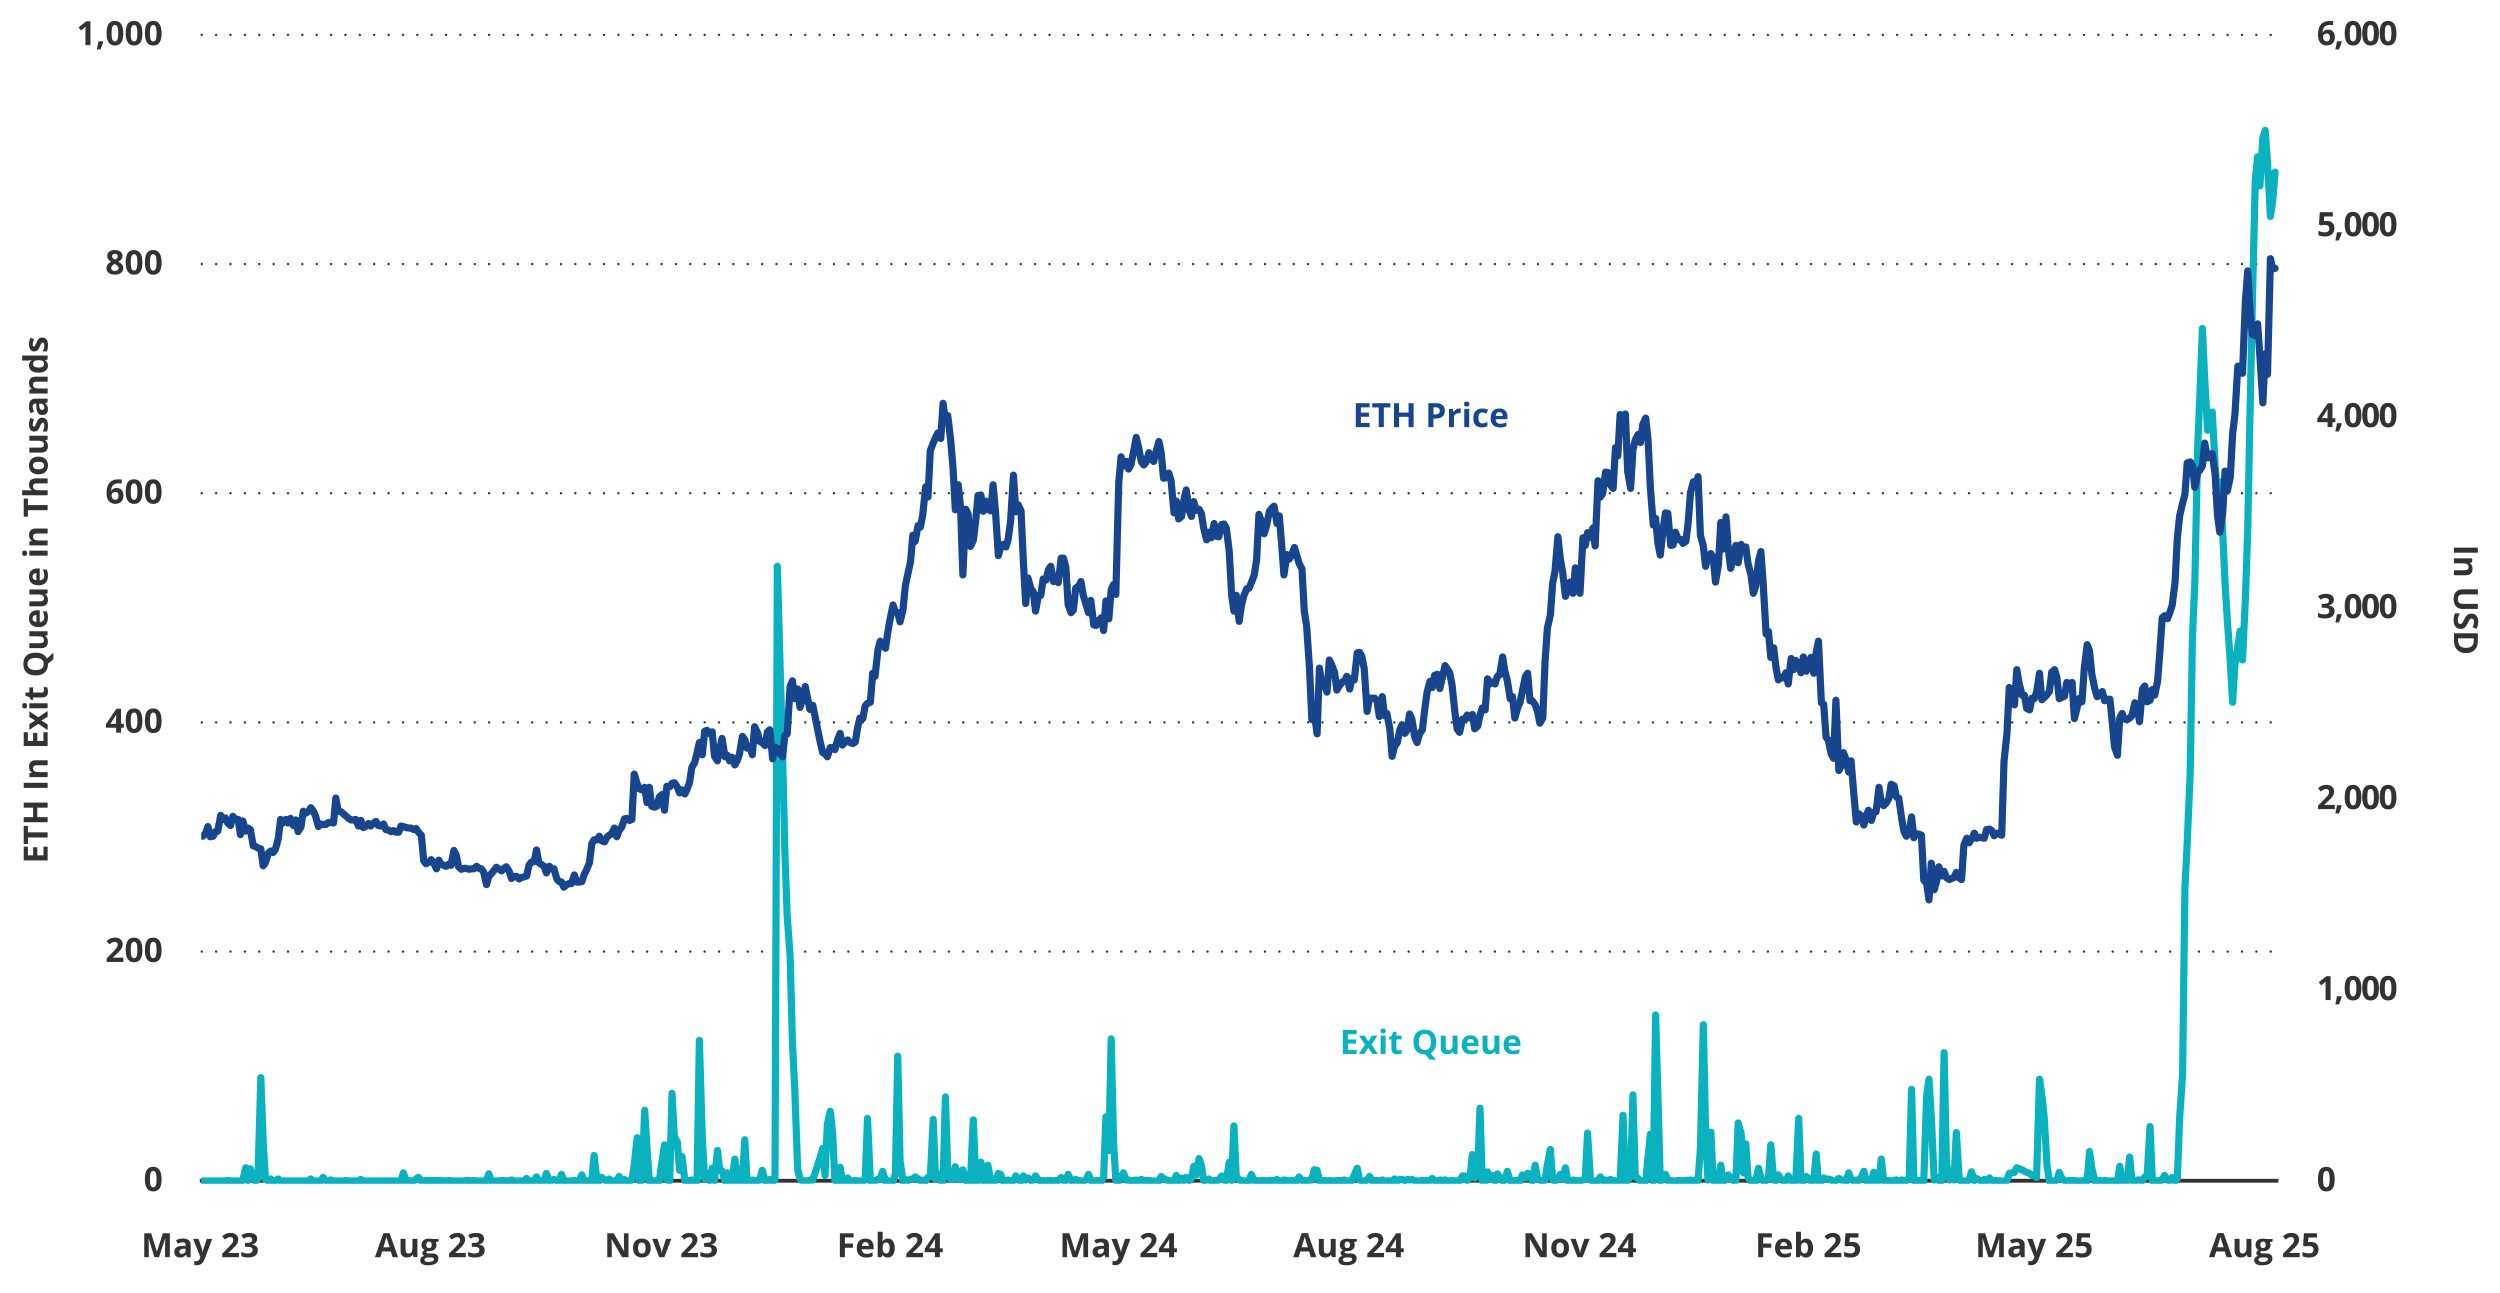 <?xml version="1.0" encoding="UTF-8"?>
<svg id="Guides" xmlns="http://www.w3.org/2000/svg" width="1044" height="540" xmlns:xlink="http://www.w3.org/1999/xlink" viewBox="0 0 1044 540">
  <defs>
    <style>
      .cls-1 {
        stroke-dasharray: 0 6;
      }

      .cls-1, .cls-2, .cls-3, .cls-4, .cls-5 {
        fill: none;
      }

      .cls-1, .cls-2, .cls-5 {
        stroke-linecap: round;
        stroke-linejoin: round;
      }

      .cls-1, .cls-3 {
        stroke: #323232;
      }

      .cls-6 {
        fill: #0ab2bf;
      }

      .cls-2 {
        stroke: #0ab2bf;
      }

      .cls-2, .cls-5 {
        stroke-width: 3px;
      }

      .cls-3 {
        stroke-linecap: square;
        stroke-width: 1.6px;
      }

      .cls-7 {
        clip-path: url(#clippath-1);
      }

      .cls-8 {
        fill: #17468f;
      }

      .cls-9 {
        fill: #323232;
      }

      .cls-4 {
        clip-rule: evenodd;
      }

      .cls-5 {
        stroke: #17468f;
      }

      .cls-10 {
        clip-path: url(#clippath);
      }
    </style>
    <clipPath id="clippath">
      <polygon class="cls-4" points="84.02 494.36 952.13 494.36 952.13 14.56 84.02 14.56 84.02 494.36 84.02 494.36"/>
    </clipPath>
    <clipPath id="clippath-1">
      <polygon class="cls-4" points="84.02 494.36 952.13 494.36 952.13 14.56 84.02 14.56 84.02 494.36 84.02 494.36"/>
    </clipPath>
  </defs>
  <path class="cls-1" d="M84.26,397.38h866.41M84.26,301.67h866.41M84.26,205.97h866.41M84.26,110.27h866.41M84.26,14.56h866.41"/>
  <line class="cls-3" x1="84.26" y1="493.08" x2="950.68" y2="493.08"/>
  <g class="cls-10">
    <polyline class="cls-2" points="84.63 493.19 85.84 493.19 86.81 493.19 87.78 493.19 89 493.19 89.97 493.19 90.94 493.19 92.16 493.19 93.13 493.19 94.1 493.19 95.07 492.98 96.28 493.19 97.26 493.19 98.23 493.19 99.44 493.19 100.41 493.19 101.39 492.98 102.6 487.66 103.57 492.98 104.54 488.09 105.76 492.34 106.73 493.19 107.7 492.34 108.92 450.02 109.89 476.39 110.86 492.55 112.07 493.19 113.04 492.34 114.02 493.19 114.99 492.98 116.2 492.34 117.17 493.19 118.15 493.19 119.36 493.19 120.33 493.19 121.3 493.19 122.52 493.19 123.49 493.19 124.46 493.19 125.68 493.19 126.65 493.19 127.62 493.19 128.83 493.19 129.8 492.34 130.78 493.19 131.75 493.19 132.96 493.19 133.93 493.19 134.91 491.7 136.12 492.98 137.09 492.98 138.06 492.76 139.28 493.19 140.25 493.19 141.22 493.19 142.44 493.19 143.41 493.19 144.38 492.98 145.59 493.19 146.56 493.19 147.54 493.19 148.51 493.19 149.72 493.19 150.69 492.55 151.67 493.19 152.88 493.19 153.85 493.19 154.82 493.19 156.04 493.19 157.01 493.19 157.98 493.19 159.2 493.19 160.17 493.19 161.14 493.19 162.35 493.19 163.32 493.19 164.3 493.19 165.27 493.19 166.48 493.19 167.45 493.19 168.43 489.79 169.64 493.19 170.61 492.98 171.58 493.19 172.8 493.19 173.77 492.34 174.74 491.7 175.95 493.19 176.93 493.19 177.9 492.98 179.11 492.98 180.08 492.98 181.06 492.98 182.27 492.98 183.24 492.98 184.21 492.98 185.19 493.19 186.4 493.19 187.37 492.98 188.34 493.19 189.56 493.19 190.53 493.19 191.5 493.19 192.71 493.19 193.69 493.19 194.66 492.98 195.87 492.98 196.84 493.19 197.82 492.98 199.03 493.19 200 493.19 200.97 493.19 201.94 493.19 203.16 492.98 204.13 490.21 205.1 493.19 206.32 493.19 207.29 493.19 208.26 493.19 209.47 492.98 210.45 492.98 211.42 493.19 212.63 493.19 213.6 492.76 214.58 493.19 215.79 493.19 216.76 493.19 217.73 493.19 218.7 493.19 219.92 492.13 220.89 493.19 221.86 493.19 223.08 493.19 224.05 491.49 225.02 492.98 226.23 493.19 227.21 493.19 228.18 490 229.39 493.19 230.36 492.98 231.34 492.55 232.55 492.98 233.52 493.19 234.49 490.43 235.46 492.98 236.68 493.19 237.65 493.19 238.62 493.19 239.84 492.98 240.81 493.19 241.78 493.19 242.99 490.64 243.97 493.19 244.94 493.19 246.15 493.19 247.12 493.19 248.1 482.56 249.31 493.19 250.28 493.19 251.25 491.7 252.47 492.76 253.44 493.19 254.41 492.34 255.38 493.19 256.6 493.19 257.57 493.19 258.54 491.28 259.75 493.19 260.73 492.55 261.7 493.19 262.91 493.19 263.88 492.76 264.86 486.38 266.07 475.11 267.04 493.19 268.01 492.98 269.23 463.63 270.2 479.58 271.17 493.19 272.14 492.98 273.36 493.19 274.33 492.98 275.3 493.19 276.51 484.68 277.49 478.09 278.46 492.55 279.67 493.19 280.64 456.61 281.62 474.9 282.83 476.81 283.8 488.72 284.77 482.98 285.99 492.98 286.96 492.98 287.93 492.98 288.9 492.76 290.12 493.19 291.09 493.19 292.06 434.49 293.27 475.11 294.25 492.34 295.22 490 296.43 492.98 297.4 487.87 298.38 492.98 299.59 480.43 300.56 488.3 301.53 488.94 302.75 493.19 303.72 489.79 304.69 493.19 305.66 493.19 306.88 484.04 307.85 493.19 308.82 488.09 310.03 493.19 311.01 475.96 311.98 493.19 313.19 493.19 314.16 492.76 315.14 492.98 316.35 493.19 317.32 492.76 318.29 488.72 319.51 493.19 320.48 492.98 321.45 492.55 322.66 493.19 323.64 492.76 324.61 236.49 325.58 271.37 326.79 314.12 327.77 356.01 328.74 382.81 329.95 399.19 330.92 435.34 331.89 454.7 333.11 488.51 334.08 492.34 335.05 492.98 336.27 493.19 337.24 493.19 338.21 492.76 339.42 492.76 342.34 483.83 343.55 479.58 344.53 490.85 345.5 469.37 346.71 464.05 347.68 472.77 348.65 492.98 349.87 493.19 350.84 487.45 351.81 493.19 353.03 493.19 354 491.91 354.97 493.19 356.18 493.19 357.16 492.98 358.13 493.19 359.1 493.19 360.31 493.19 361.29 492.76 362.26 467.03 363.47 493.19 364.44 493.19 365.41 493.19 366.63 492.34 367.6 492.55 368.57 489.15 369.79 493.19 370.76 493.19 371.73 493.19 372.94 493.19 373.92 490.21 374.89 441.08 375.86 484.68 377.07 493.19 378.05 492.55 379.02 492.98 380.23 492.55 381.2 492.34 382.17 491.49 383.39 492.34 384.36 492.98 385.33 492.76 386.55 493.19 387.52 491.7 388.49 491.49 389.7 467.46 390.68 492.34 391.65 490.21 392.86 492.98 393.83 493.19 394.81 458.1 395.78 489.15 396.99 492.34 397.96 492.55 398.93 487.24 400.15 492.34 401.12 492.55 402.09 488.51 403.31 492.98 404.28 493.19 405.25 493.19 406.46 467.67 407.44 493.19 408.41 493.19 409.62 485.32 410.59 492.98 411.57 493.19 412.54 486.6 413.75 493.19 414.72 493.19 415.69 492.98 416.91 490 417.88 490.43 418.85 493.19 420.07 492.98 421.04 492.76 422.01 493.19 423.22 492.98 424.2 491.06 425.17 492.76 426.38 493.19 427.35 491.06 428.33 492.76 429.3 491.91 430.51 492.98 431.48 492.76 432.45 491.06 433.67 492.76 434.64 493.19 435.61 492.98 436.83 493.19 437.8 492.98 438.77 492.98 439.98 493.19 440.96 492.98 441.93 492.98 443.14 491.7 444.11 492.98 445.09 492.98 446.06 490.43 447.27 492.98 448.24 493.19 449.21 492.55 450.43 492.98 451.4 493.19 452.37 493.19 453.59 492.55 454.56 490.43 455.53 492.98 456.74 493.19 457.72 492.98 458.69 492.98 459.9 493.19 460.87 491.7 461.84 466.39 463.06 480.43 464.03 433.85 465 476.6 465.97 492.98 467.19 493.19 468.16 491.49 469.13 489.79 470.35 492.76 471.32 492.76 472.29 493.19 473.5 492.98 474.48 492.76 475.45 492.98 476.66 492.55 477.63 492.98 478.6 492.98 479.82 492.98 480.79 493.19 481.76 493.19 482.73 493.19 483.95 493.19 484.92 491.28 485.89 492.13 487.11 492.76 488.08 492.98 489.05 493.19 490.26 493.19 491.24 490.85 492.21 493.19 493.42 491.91 494.39 492.98 495.36 491.7 496.58 492.98 497.55 492.13 498.52 487.02 499.49 490.64 500.71 483.83 501.68 486.6 502.65 492.98 503.87 492.76 504.84 492.34 505.81 493.19 507.02 492.98 508 492.98 508.97 492.76 510.18 491.06 511.15 492.76 512.12 492.98 513.34 485.32 514.31 492.98 515.28 470.22 516.25 491.06 517.47 492.76 518.44 492.98 519.41 493.19 520.63 493.19 521.6 492.98 522.57 490.43 523.78 493.19 524.76 492.98 525.73 493.19 526.94 492.98 527.91 492.98 528.88 493.19 530.1 492.98 531.07 492.98 532.04 492.98 533.26 492.55 534.23 493.19 535.2 493.19 536.17 492.76 537.39 492.98 538.36 493.19 539.33 492.98 540.54 493.19 541.52 493.19 542.49 491.49 543.7 492.98 544.67 492.98 545.64 493.19 546.86 492.76 547.83 492.76 548.8 488.51 550.02 488.72 550.99 493.19 551.96 492.98 552.93 492.98 554.15 493.19 555.12 492.98 556.09 493.19 557.3 493.19 558.28 492.98 559.25 492.98 560.46 492.98 561.43 492.76 562.4 493.19 563.62 493.19 564.59 492.98 565.56 490.64 566.78 487.87 567.75 492.76 568.72 493.19 569.69 493.19 570.91 492.76 571.88 491.28 572.85 492.98 574.06 492.98 575.04 492.98 576.01 493.19 577.22 492.76 578.19 493.19 579.16 493.19 580.38 493.19 581.35 493.19 582.32 492.34 583.54 493.19 584.51 492.55 585.48 492.55 586.69 492.98 587.67 492.55 588.64 492.76 589.61 492.55 590.82 492.98 591.79 493.19 592.77 493.19 593.98 492.98 594.95 493.19 595.92 492.98 597.14 492.98 598.11 492.13 599.08 492.98 600.3 492.98 601.27 492.76 602.24 492.98 603.45 492.76 604.43 493.19 605.4 493.19 606.37 492.98 607.58 493.19 608.55 493.19 609.53 493.19 610.74 491.06 611.71 491.06 612.68 492.98 613.9 491.49 614.87 482.13 615.84 491.91 617.06 490.64 618.03 462.78 619 493.19 620.21 493.19 621.19 489.36 622.16 492.55 623.13 490.85 624.34 493.19 625.31 490.21 626.29 491.49 627.5 493.19 628.47 492.76 629.44 489.15 630.66 493.19 631.63 493.19 632.6 492.98 633.82 492.98 634.79 493.19 635.76 490.64 636.97 491.91 637.95 490 638.92 490.21 639.89 493.19 641.1 486.6 642.07 492.34 643.05 492.76 644.26 493.19 645.23 492.76 646.2 486.17 647.42 480 648.39 492.55 649.36 493.19 650.58 492.34 651.55 490.43 652.52 492.34 653.73 487.66 654.71 493.19 655.68 493.19 656.89 492.76 657.86 492.98 658.83 493.19 659.81 492.98 661.02 492.76 661.99 492.34 662.96 473.2 664.18 492.76 665.15 493.19 666.12 493.19 667.34 492.98 668.31 491.49 669.28 492.98 670.49 492.76 671.47 493.19 672.44 492.55 673.65 492.98 674.62 493.19 675.59 493.19 676.57 493.19 677.78 465.75 678.75 493.19 679.72 492.98 680.94 491.28 681.91 457.25 682.88 491.49 684.1 492.13 685.07 493.19 686.04 492.98 687.25 493.19 688.23 483.19 689.2 473.62 690.41 493.19 691.38 423.86 692.35 457.67 693.33 493.19 694.54 492.55 695.51 490.43 696.48 492.98 697.7 492.98 698.67 493.19 699.64 493.19 700.86 492.98 701.83 492.98 702.8 493.19 704.01 492.98 704.99 492.98 705.96 492.76 707.17 492.98 708.14 492.76 709.11 492.98 710.09 479.58 711.3 427.9 712.27 472.99 713.24 492.76 714.46 472.77 715.43 492.98 716.4 492.98 717.62 493.19 718.59 486.6 719.56 493.19 720.77 492.76 721.74 490.64 722.72 491.91 723.93 492.98 724.9 492.98 725.87 468.95 727.09 473.41 728.06 489.79 729.03 477.66 730 491.7 731.22 493.19 732.19 492.98 733.16 493.19 734.38 487.87 735.35 491.91 736.32 493.19 737.53 492.98 738.5 492.13 739.48 478.09 740.69 492.76 741.66 492.98 742.63 490.64 743.85 492.55 744.82 493.19 745.79 493.19 746.76 491.06 747.98 492.98 748.95 493.19 749.92 493.19 751.14 467.03 752.11 492.98 753.08 493.19 754.29 491.28 755.26 492.13 756.24 493.19 757.45 492.98 758.42 481.92 759.39 493.19 760.61 493.19 761.58 491.91 762.55 492.55 763.52 492.34 764.74 492.76 765.71 493.19 766.68 492.98 767.9 492.13 768.87 492.76 769.84 492.76 771.05 493.19 772.02 489.79 773 492.34 774.21 493.19 775.18 492.76 776.15 492.98 777.37 491.49 778.34 489.15 779.31 492.98 780.28 492.76 781.5 493.19 782.47 489.57 783.44 492.98 784.66 492.98 785.63 484.04 786.6 492.98 787.81 493.19 788.78 492.98 789.76 493.19 790.97 492.98 791.94 492.76 792.91 493.19 794.13 492.76 795.1 493.19 796.07 492.98 797.29 492.13 798.26 454.91 799.23 492.98 800.2 492.98 801.42 492.98 802.39 493.19 803.36 493.19 804.57 457.67 805.54 450.65 806.52 466.61 807.73 492.76 808.7 491.7 809.67 492.98 810.89 492.98 811.86 439.6 812.83 485.53 814.05 492.76 815.02 490.85 815.99 492.76 816.96 472.99 818.18 492.76 819.15 493.19 820.12 493.19 821.33 493.19 822.3 492.76 823.28 489.36 824.49 492.98 825.46 492.13 826.43 492.76 827.65 493.19 828.62 492.55 829.59 493.19 830.81 491.91 831.78 492.98 832.75 493.19 833.72 492.98 835.91 493.19 836.88 493.19 838.09 492.98 839.06 490 840.04 489.79 841.25 489.57 842.22 487.66 843.19 488.09 844.41 488.51 845.38 489.15 846.35 489.57 847.57 490 848.54 490.85 849.51 491.06 850.48 491.7 851.69 450.65 852.67 457.25 853.64 466.39 854.85 486.81 855.82 493.19 856.8 493.19 858.01 493.19 858.98 492.76 859.95 489.57 861.17 492.34 862.14 492.98 863.11 493.19 864.33 492.98 865.3 492.98 866.27 492.98 867.48 493.19 868.45 493.19 869.43 493.19 870.4 492.98 871.61 493.19 872.58 480.86 873.56 487.87 874.77 493.19 875.74 492.98 876.71 492.98 877.93 493.19 878.9 492.98 879.87 493.19 881.09 493.19 882.06 493.19 883.03 493.19 884.24 493.19 885.21 487.02 886.19 493.19 887.16 492.98 888.37 492.98 889.34 483.19 890.32 492.98 891.53 493.19 892.5 492.76 893.47 492.76 894.69 492.98 895.66 491.49 896.63 491.28 897.85 470.43 898.82 493.19 899.79 492.98 901 493.19 901.97 492.98 902.95 492.76 903.92 490.85 905.13 492.76 906.1 492.98 907.08 491.7 908.29 493.19 909.26 492.13 910.23 466.61 911.45 448.53 912.42 370.9 913.39 351.76 914.61 323.26 915.58 265.41 916.55 243.72 917.76 186.51 918.73 163.75 919.71 137.17 920.68 158.22 921.89 179.7 922.86 173.11 923.84 172.05 925.05 194.59 926.02 207.99 926.99 201.18 928.21 222.66 929.18 243.51 930.15 259.25 931.37 276.26 932.34 293.27 933.31 277.54 934.52 269.88 935.49 263.5 936.47 275.62 937.68 250.1 938.65 221.39 939.62 172.05 940.6 125.9 941.81 75.07 942.78 65.5 943.75 77.62 944.97 57.42 945.94 54.44 946.91 67.84 948.13 90.38 949.1 83.79 950.07 71.88"/>
  </g>
  <g class="cls-7">
    <polyline class="cls-5" points="84.63 349.21 85.84 348.14 86.81 345.17 87.78 349.42 89 349.21 89.97 347.29 90.94 347.08 92.16 340.49 93.13 342.19 94.1 341.55 95.07 343.68 96.28 344.74 97.26 340.91 98.23 342.19 99.44 342.19 100.41 348.57 101.39 342.83 102.6 347.08 103.57 345.8 104.54 346.44 105.76 353.25 106.73 353.46 107.7 354.1 108.92 354.52 109.89 361.54 110.86 360.27 112.07 356.23 113.04 355.38 114.02 356.01 114.99 354.74 116.2 350.27 117.17 342.19 118.15 343.68 119.36 342.19 120.33 343.68 121.3 341.76 122.52 344.74 123.49 342.4 124.46 347.29 125.68 345.38 126.65 338.79 127.62 339.64 128.83 338.79 129.8 337.3 130.78 338.57 131.75 340.7 132.96 345.17 133.93 344.1 134.91 344.32 136.12 344.32 137.09 343.47 138.06 343.47 139.28 343.68 140.25 333.26 141.22 338.79 142.44 339 143.41 339.85 144.38 340.7 145.59 341.76 146.56 342.4 147.54 342.4 148.51 342.19 149.72 344.95 150.69 342.62 151.67 345.59 152.88 344.95 153.85 343.89 154.82 344.95 156.04 343.68 157.01 343.04 157.98 344.74 159.2 344.95 160.17 344.1 161.14 346.44 162.35 346.66 163.32 347.29 164.3 346.87 165.27 347.51 166.48 347.51 167.45 344.95 168.43 345.17 169.64 345.59 170.61 345.8 171.58 345.8 172.8 346.44 173.77 346.02 174.74 347.51 175.95 348.78 176.93 359.42 177.9 360.69 179.11 360.05 180.08 358.99 181.06 360.27 182.27 362.82 183.24 359.2 184.21 360.9 185.19 361.33 186.4 361.76 187.37 360.9 188.34 361.33 189.56 355.16 190.53 357.08 191.5 361.97 192.71 363.03 193.69 362.61 194.66 362.61 195.87 363.03 196.84 362.82 197.82 362.82 199.03 361.76 200 362.61 200.97 362.82 201.94 364.1 203.16 369.41 204.13 366.01 205.1 364.95 206.32 363.46 207.29 362.18 208.26 362.82 209.47 363.67 210.45 362.61 211.42 361.97 212.63 363.88 213.6 366.86 214.58 366.01 215.79 366.01 216.76 367.07 217.73 366.43 218.7 366.22 219.92 365.8 220.89 361.33 221.86 360.05 223.08 359.84 224.05 354.95 225.02 360.27 226.23 361.12 227.21 361.76 228.18 364.52 229.39 361.76 230.36 362.82 231.34 362.82 232.55 367.07 233.52 368.14 234.49 368.35 235.46 370.48 236.68 369.41 237.65 368.99 238.62 368.99 239.84 365.37 240.81 368.35 241.78 368.35 242.99 368.14 243.97 365.16 244.94 363.24 246.15 360.27 247.12 352.4 248.1 350.7 249.31 350.7 250.28 349.21 251.25 351.12 252.47 351.55 253.44 349.63 254.41 348.78 255.38 348.14 256.6 345.8 257.57 349.42 258.54 346.87 259.75 345.17 260.73 341.98 261.7 341.76 262.91 342.62 263.88 342.19 264.86 323.26 266.07 327.3 267.04 329.43 268.01 329.85 269.23 328.79 270.2 335.17 271.17 328.79 272.14 336.66 273.36 337.09 274.33 336.66 275.3 332.83 276.51 331.77 277.49 338.36 278.46 328.37 279.67 328.58 280.64 327.09 281.62 326.88 282.83 328.58 283.8 331.13 284.77 329.85 285.99 331.56 286.96 329.43 287.93 326.88 288.9 320.5 290.12 318.37 291.09 314.33 292.06 310.08 293.27 315.18 294.25 305.4 295.22 304.97 296.43 306.46 297.4 305.61 298.38 315.82 299.59 317.73 300.56 312.84 301.53 308.37 302.75 316.03 303.72 315.39 304.69 317.73 305.66 316.24 306.88 319.43 307.85 317.73 308.82 314.75 310.03 307.52 311.01 308.8 311.98 312.41 313.19 311.78 314.16 315.18 315.14 303.48 316.35 306.03 317.32 309.65 318.29 310.08 319.51 311.35 320.48 305.61 321.45 304.76 322.66 316.88 323.64 311.99 324.61 312.41 325.58 314.33 326.79 316.03 327.77 307.1 328.74 306.46 329.95 286.68 330.92 284.34 331.89 291.78 333.11 287.74 334.08 295.4 335.05 292.42 336.27 286.68 337.24 291.57 338.21 296.25 339.42 294.55 342.34 309.01 343.55 314.33 344.53 314.75 345.5 316.03 346.71 312.2 347.68 312.2 348.65 313.05 349.87 308.59 350.84 306.25 351.81 311.14 353.03 309.65 354 309.01 354.97 310.08 356.18 310.5 357.16 309.86 358.13 303.91 359.1 299.87 360.31 300.08 361.29 294.76 362.26 293.7 363.47 293.27 364.44 281.15 365.41 282.43 366.63 271.37 367.6 267.75 368.57 269.24 369.79 270.73 370.76 263.92 371.73 258.39 372.94 252.65 373.92 255.63 374.89 255.84 375.86 259.67 377.07 254.78 378.05 244.78 379.02 240.1 380.23 234.57 381.2 223.52 382.17 226.07 383.39 219.47 384.36 220.11 385.33 215.01 386.55 203.31 387.52 207.56 388.49 188.21 389.7 185.02 390.68 182.68 391.65 180.77 392.86 183.11 393.83 168.43 394.81 175.88 395.78 173.54 396.99 183.75 397.96 195.02 398.93 212.88 400.15 202.46 401.12 211.82 402.09 240.1 403.31 212.67 404.28 214.58 405.25 228.19 406.46 225.64 407.44 217.56 408.41 206.93 409.62 206.71 410.59 213.52 411.57 209.27 412.54 212.67 413.75 213.31 414.72 202.46 415.69 213.31 416.91 232.02 417.88 228.62 418.85 227.34 420.07 228.41 421.04 225 422.01 217.77 423.22 198.42 424.2 213.73 425.17 210.76 426.38 213.31 427.35 234.36 428.33 252.01 429.3 241.38 430.51 245.85 431.48 247.12 432.45 255.2 433.67 248.61 434.64 248.61 435.61 241.81 436.83 242.23 437.8 237.98 438.77 236.49 439.98 242.87 440.96 241.38 441.93 243.29 443.14 233.09 444.11 233.09 445.09 236.91 446.06 252.44 447.27 255.84 448.24 254.78 449.21 245.63 450.43 244.78 451.4 242.87 452.37 248.61 453.59 252.65 454.56 255.84 455.53 250.74 456.74 260.95 457.72 261.16 458.69 259.25 459.9 257.97 460.87 263.29 461.84 250.95 463.06 258.39 464.03 246.27 465 244.15 465.97 248.19 467.19 201.61 468.16 190.76 469.13 194.59 470.35 192.68 471.32 195.87 472.29 193.95 473.5 188 474.48 182.68 475.45 186.72 476.66 192.89 477.63 194.17 478.6 193.1 479.82 189.06 480.79 191.61 481.76 192.68 482.73 188.85 483.95 184.38 484.92 189.06 485.89 199.7 487.11 199.48 488.08 197.57 489.05 200.76 490.26 214.16 491.24 209.27 492.21 216.71 493.42 215.65 494.39 208.84 495.36 204.59 496.58 213.09 497.55 215.65 498.52 209.48 499.49 213.09 500.71 212.67 501.68 214.37 502.65 220.54 503.87 225.43 504.84 222.24 505.81 224.58 507.02 218.62 508 223.94 508.97 224.15 510.18 219.05 511.15 218.84 512.12 220.54 513.34 230.32 514.31 248.4 515.28 255.2 516.25 248.61 517.47 259.46 518.44 252.65 519.41 248.82 520.63 245.85 521.6 245.63 522.57 243.29 523.78 240.1 524.76 233.72 525.73 214.8 526.94 218.2 527.91 222.88 528.88 219.69 530.1 213.52 531.07 212.24 532.04 211.39 533.26 218.62 534.23 215.43 535.2 227.13 536.17 240.1 537.39 231.6 538.36 233.51 539.33 232.02 540.54 228.62 541.52 231.81 542.49 235.21 543.7 237.55 544.67 255.2 545.64 261.37 546.86 279.24 547.83 300.51 548.8 297.31 550.02 306.46 550.99 279.02 551.96 285.62 552.93 285.19 554.15 289.02 555.12 275.62 556.09 277.54 557.3 280.73 558.28 288.17 559.25 286.47 560.46 284.77 561.43 284.55 562.4 282.43 563.62 287.74 564.59 283.28 565.56 283.92 566.78 272.64 567.75 272.43 568.72 274.13 569.69 279.24 570.91 297.1 571.88 291.57 572.85 291.57 574.06 291.57 575.04 292.64 576.01 299.23 577.22 290.93 578.19 298.8 579.16 297.95 580.38 304.33 581.35 315.82 582.32 311.78 583.54 310.08 584.51 304.97 585.48 302.63 586.69 306.25 587.67 304.76 588.64 298.17 589.61 300.29 590.82 307.95 591.79 310.08 592.77 306.46 593.98 304.76 594.95 296.46 595.92 289.23 597.14 284.55 598.11 287.11 599.08 282 600.3 281.58 601.27 287.53 602.24 283.28 603.45 277.96 604.43 279.45 605.4 280.94 606.37 286.04 607.58 297.53 608.55 304.55 609.53 305.82 610.74 300.29 611.71 300.51 612.68 298.59 613.9 299.87 614.87 298.38 615.84 304.33 617.06 303.27 618.03 298.8 619 295.61 620.21 296.46 621.19 283.49 622.16 285.62 623.13 284.77 624.34 285.62 625.31 282.43 626.29 281.79 627.5 274.35 628.47 280.51 629.44 284.13 630.66 291.78 631.63 290.93 632.6 299.87 633.82 295.4 634.79 293.27 635.76 288.59 636.97 282.64 637.95 281.15 638.92 292.64 639.89 292.64 641.1 294.34 642.07 297.1 643.05 301.99 644.26 299.87 645.23 276.05 646.2 262.22 647.42 256.91 648.39 243.51 649.36 238.62 650.58 224.15 651.55 233.09 652.52 238.62 653.73 249.04 654.71 246.27 655.68 243.08 656.89 247.76 657.86 237.13 658.83 244.78 659.81 247.76 661.02 224.58 661.99 227.77 662.96 222.45 664.18 224.37 665.15 220.54 666.12 227.98 667.34 200.76 668.31 207.56 669.28 206.08 670.49 197.14 671.47 197.36 672.44 202.46 673.65 203.95 674.62 186.94 675.59 190.34 676.57 173.11 677.78 173.96 678.75 172.9 679.72 196.93 680.94 203.95 681.91 187.79 682.88 183.75 684.1 181.41 685.07 184.81 686.04 177.15 687.25 174.6 688.23 183.75 689.2 203.74 690.41 219.26 691.38 216.5 692.35 226.92 693.33 231.81 694.54 220.75 695.51 214.16 696.48 214.37 697.7 227.77 698.67 227.56 699.64 222.24 700.86 225.43 701.83 225.22 702.8 226.92 704.01 226.07 704.99 218.2 705.96 205.65 707.17 201.18 708.14 203.1 709.11 199.06 710.09 223.52 711.3 227.98 712.27 236.49 713.24 232.45 714.46 231.17 715.43 232.87 716.4 243.08 717.62 235.85 718.59 218.2 719.56 229.26 720.77 215.86 721.74 229.26 722.72 237.34 723.93 232.87 724.9 227.77 725.87 235 727.09 227.34 728.06 229.05 729.03 228.41 730 235.43 731.22 240.1 732.19 247.76 733.16 244.78 734.38 234.15 735.35 230.32 736.32 243.93 737.53 264.78 738.5 263.71 739.48 274.56 740.69 270.52 741.66 278.81 742.63 283.92 743.85 282.85 744.82 283.07 745.79 280.94 746.76 285.62 747.98 274.98 748.95 279.66 749.92 275.83 751.14 278.39 752.11 280.94 753.08 274.35 754.29 280.3 755.26 276.68 756.24 274.56 757.45 281.15 758.42 272.64 759.39 267.75 760.61 293.49 761.58 294.12 762.55 307.74 763.52 309.22 764.74 314.97 765.71 316.67 766.68 292.42 767.9 321.77 768.87 319.86 769.84 314.33 771.05 317.52 772.02 322.41 773 317.73 774.21 332.19 775.18 343.25 776.15 339.85 777.37 340.7 778.34 344.53 779.31 340.7 780.28 338.36 781.5 342.62 782.47 339.21 783.44 339 784.66 328.79 785.63 335.17 786.6 336.45 787.81 335.17 788.78 333.47 789.76 327.51 790.97 328.15 791.94 332.83 792.91 333.26 794.13 341.76 795.1 347.29 796.07 349.21 797.29 347.72 798.26 341.13 799.23 349.85 800.2 348.14 801.42 348.36 802.39 348.78 803.36 367.5 804.57 368.99 805.54 375.79 806.52 360.48 807.73 371.54 808.7 368.14 809.67 361.97 810.89 365.8 811.86 363.88 812.83 366.43 814.05 367.29 815.02 366.86 815.99 366.43 816.96 364.31 818.18 366.65 819.15 367.29 820.12 352.82 821.33 350.06 822.3 351.97 823.28 350.48 824.49 347.93 825.46 350.06 826.43 349.63 827.65 349.85 828.62 350.06 829.59 346.44 830.81 346.23 831.78 346.87 832.75 349 833.72 347.93 835.91 348.78 836.88 317.94 838.09 306.46 839.06 287.11 840.04 293.06 841.25 294.34 842.22 279.66 843.19 285.4 844.41 290.3 845.38 290.3 846.35 295.83 847.57 296.46 848.54 291.57 849.51 291.78 850.48 289.02 851.69 281.15 852.67 292.21 853.64 291.36 854.85 290.08 855.82 288.81 856.8 280.73 858.01 279.66 858.98 283.07 859.95 291.78 861.17 291.15 862.14 290.72 863.11 284.98 864.33 286.04 865.3 284.98 866.27 300.08 867.48 295.19 868.45 291.57 869.43 293.06 870.4 279.02 871.61 269.24 872.58 271.79 873.56 281.58 874.77 287.53 875.74 290.93 876.71 289.87 877.93 288.81 878.9 292.64 879.87 292 881.09 292 882.06 301.36 883.03 311.99 884.24 315.39 885.21 299.87 886.19 297.95 887.16 300.29 888.37 300.51 889.34 299.87 890.32 298.8 891.53 293.49 892.5 294.76 893.47 301.36 894.69 287.74 895.66 286.47 896.63 293.06 897.85 292.42 898.82 287.96 899.79 290.3 901 284.55 901.97 272.01 902.95 257.97 903.92 257.12 905.13 258.39 906.1 255.84 907.08 252.87 908.29 243.29 909.26 224.58 910.23 215.43 911.45 210.12 912.42 206.5 913.39 193.32 914.61 192.89 915.58 194.38 916.55 203.52 917.76 197.36 918.73 196.29 919.71 194.59 920.68 185.02 921.89 191.19 922.86 190.98 923.84 189.49 925.05 198.21 926.02 215.22 926.99 222.24 928.21 214.16 929.18 196.72 930.15 205.01 931.37 199.27 932.34 181.19 933.31 173.11 934.52 152.91 935.49 153.97 936.47 155.88 937.68 125.68 938.65 113.14 939.62 129.94 940.6 139.72 941.81 140.15 942.78 135.26 943.75 148.87 944.97 168.22 945.94 147.8 946.91 156.31 948.13 108.03 949.1 112.29 950.07 112.07"/>
  </g>
  <path class="cls-9" d="M974.97,492.4c0,1.75-.29,3.04-.86,3.88s-1.45,1.26-2.64,1.26-2.02-.43-2.61-1.3-.88-2.14-.88-3.83.28-3.06.85-3.9c.57-.84,1.45-1.25,2.63-1.25s2.02.44,2.61,1.31.89,2.16.89,3.84ZM970.08,492.4c0,1.23.11,2.1.32,2.64.21.53.57.8,1.07.8s.85-.27,1.07-.81.33-1.41.33-2.62-.11-2.11-.33-2.64c-.22-.54-.58-.8-1.06-.8s-.85.27-1.07.8c-.21.54-.32,1.42-.32,2.64Z"/>
  <g>
    <path class="cls-9" d="M973.26,417.64h-2.11v-5.78l.02-.95.03-1.04c-.35.35-.59.58-.73.69l-1.15.92-1.02-1.27,3.22-2.56h1.74v9.99Z"/>
    <path class="cls-9" d="M977.93,416.17c-.24.92-.64,2.01-1.2,3.27h-1.5c.3-1.21.53-2.36.69-3.43h1.91l.1.16Z"/>
    <path class="cls-9" d="M986.13,412.65c0,1.75-.29,3.04-.86,3.88s-1.45,1.26-2.64,1.26-2.02-.43-2.61-1.3-.88-2.14-.88-3.83.28-3.06.85-3.9c.57-.84,1.45-1.25,2.63-1.25s2.02.44,2.61,1.31.89,2.16.89,3.84ZM981.24,412.65c0,1.23.11,2.1.32,2.64.21.53.57.8,1.07.8s.85-.27,1.07-.81.33-1.41.33-2.62-.11-2.11-.33-2.64c-.22-.54-.58-.8-1.06-.8s-.85.27-1.07.8c-.21.54-.32,1.42-.32,2.64Z"/>
    <path class="cls-9" d="M993.45,412.65c0,1.75-.29,3.04-.86,3.88s-1.45,1.26-2.64,1.26-2.02-.43-2.61-1.3-.88-2.14-.88-3.83.28-3.06.85-3.9c.57-.84,1.45-1.25,2.63-1.25s2.02.44,2.61,1.31.89,2.16.89,3.84ZM988.56,412.65c0,1.23.11,2.1.32,2.64.21.53.57.8,1.07.8s.85-.27,1.07-.81.33-1.41.33-2.62-.11-2.11-.33-2.64c-.22-.54-.58-.8-1.06-.8s-.85.27-1.07.8c-.21.54-.32,1.42-.32,2.64Z"/>
    <path class="cls-9" d="M1000.76,412.65c0,1.75-.29,3.04-.86,3.88s-1.45,1.26-2.64,1.26-2.02-.43-2.61-1.3-.88-2.14-.88-3.83.28-3.06.85-3.9c.57-.84,1.45-1.25,2.63-1.25s2.02.44,2.61,1.31.89,2.16.89,3.84ZM995.88,412.65c0,1.23.11,2.1.32,2.64.21.53.57.8,1.07.8s.85-.27,1.07-.81.33-1.41.33-2.62-.11-2.11-.33-2.64c-.22-.54-.58-.8-1.06-.8s-.85.27-1.07.8c-.21.54-.32,1.42-.32,2.64Z"/>
  </g>
  <g>
    <path class="cls-9" d="M975.02,337.89h-6.99v-1.47l2.51-2.54c.74-.76,1.23-1.29,1.46-1.58.23-.29.39-.57.49-.82s.15-.51.15-.78c0-.4-.11-.7-.33-.9s-.52-.29-.89-.29c-.39,0-.76.09-1.13.27s-.75.43-1.14.76l-1.15-1.36c.49-.42.9-.72,1.22-.89s.68-.31,1.06-.4c.38-.09.81-.14,1.29-.14.62,0,1.18.11,1.65.34s.85.55,1.11.96.4.88.4,1.41c0,.46-.08.89-.24,1.3-.16.4-.41.82-.75,1.24s-.94,1.03-1.79,1.81l-1.29,1.21v.1h4.35v1.78Z"/>
    <path class="cls-9" d="M977.93,336.42c-.24.92-.64,2.01-1.2,3.27h-1.5c.3-1.21.53-2.36.69-3.43h1.91l.1.16Z"/>
    <path class="cls-9" d="M986.13,332.89c0,1.75-.29,3.04-.86,3.88s-1.45,1.26-2.64,1.26-2.02-.43-2.61-1.3-.88-2.14-.88-3.83.28-3.06.85-3.9c.57-.84,1.45-1.25,2.63-1.25s2.02.44,2.61,1.31.89,2.16.89,3.84ZM981.24,332.89c0,1.23.11,2.1.32,2.64.21.53.57.8,1.07.8s.85-.27,1.07-.81.33-1.41.33-2.62-.11-2.11-.33-2.64c-.22-.54-.58-.8-1.06-.8s-.85.27-1.07.8c-.21.54-.32,1.42-.32,2.64Z"/>
    <path class="cls-9" d="M993.45,332.89c0,1.75-.29,3.04-.86,3.88s-1.45,1.26-2.64,1.26-2.02-.43-2.61-1.3-.88-2.14-.88-3.83.28-3.06.85-3.9c.57-.84,1.45-1.25,2.63-1.25s2.02.44,2.61,1.31.89,2.16.89,3.84ZM988.56,332.89c0,1.23.11,2.1.32,2.64.21.53.57.8,1.07.8s.85-.27,1.07-.81.33-1.41.33-2.62-.11-2.11-.33-2.64c-.22-.54-.58-.8-1.06-.8s-.85.27-1.07.8c-.21.54-.32,1.42-.32,2.64Z"/>
    <path class="cls-9" d="M1000.76,332.89c0,1.75-.29,3.04-.86,3.88s-1.45,1.26-2.64,1.26-2.02-.43-2.61-1.3-.88-2.14-.88-3.83.28-3.06.85-3.9c.57-.84,1.45-1.25,2.63-1.25s2.02.44,2.61,1.31.89,2.16.89,3.84ZM995.88,332.89c0,1.23.11,2.1.32,2.64.21.53.57.8,1.07.8s.85-.27,1.07-.81.33-1.41.33-2.62-.11-2.11-.33-2.64c-.22-.54-.58-.8-1.06-.8s-.85.27-1.07.8c-.21.54-.32,1.42-.32,2.64Z"/>
  </g>
  <g>
    <path class="cls-9" d="M974.63,250.37c0,.62-.19,1.16-.57,1.59s-.91.74-1.59.9v.04c.81.1,1.42.35,1.83.73.41.39.62.92.62,1.58,0,.96-.35,1.71-1.05,2.25-.7.54-1.69.8-2.99.8-1.08,0-2.05-.18-2.88-.54v-1.8c.39.2.81.36,1.28.48s.93.18,1.38.18c.7,0,1.21-.12,1.54-.36s.5-.62.5-1.14c0-.47-.19-.8-.57-1s-.99-.29-1.83-.29h-.76v-1.62h.77c.77,0,1.34-.1,1.7-.3.36-.2.54-.55.54-1.04,0-.76-.47-1.13-1.42-1.13-.33,0-.66.05-1,.16s-.72.3-1.13.57l-.98-1.46c.91-.66,2-.98,3.26-.98,1.03,0,1.85.21,2.45.63s.9,1,.9,1.75Z"/>
    <path class="cls-9" d="M977.93,256.65c-.24.92-.64,2.01-1.2,3.27h-1.5c.3-1.21.53-2.36.69-3.43h1.91l.1.16Z"/>
    <path class="cls-9" d="M986.13,253.13c0,1.75-.29,3.04-.86,3.88s-1.45,1.26-2.64,1.26-2.02-.43-2.61-1.3-.88-2.14-.88-3.83.28-3.06.85-3.9c.57-.84,1.45-1.25,2.63-1.25s2.02.44,2.61,1.31.89,2.16.89,3.84ZM981.24,253.13c0,1.23.11,2.1.32,2.64.21.53.57.8,1.07.8s.85-.27,1.07-.81.33-1.41.33-2.62-.11-2.11-.33-2.64c-.22-.54-.58-.8-1.06-.8s-.85.27-1.07.8c-.21.54-.32,1.42-.32,2.64Z"/>
    <path class="cls-9" d="M993.45,253.13c0,1.75-.29,3.04-.86,3.88s-1.45,1.26-2.64,1.26-2.02-.43-2.61-1.3-.88-2.14-.88-3.83.28-3.06.85-3.9c.57-.84,1.45-1.25,2.63-1.25s2.02.44,2.61,1.31.89,2.16.89,3.84ZM988.56,253.13c0,1.23.11,2.1.32,2.64.21.53.57.8,1.07.8s.85-.27,1.07-.81.33-1.41.33-2.62-.11-2.11-.33-2.64c-.22-.54-.58-.8-1.06-.8s-.85.27-1.07.8c-.21.54-.32,1.42-.32,2.64Z"/>
    <path class="cls-9" d="M1000.76,253.13c0,1.75-.29,3.04-.86,3.88s-1.45,1.26-2.64,1.26-2.02-.43-2.61-1.3-.88-2.14-.88-3.83.28-3.06.85-3.9c.57-.84,1.45-1.25,2.63-1.25s2.02.44,2.61,1.31.89,2.16.89,3.84ZM995.88,253.13c0,1.23.11,2.1.32,2.64.21.53.57.8,1.07.8s.85-.27,1.07-.81.33-1.41.33-2.62-.11-2.11-.33-2.64c-.22-.54-.58-.8-1.06-.8s-.85.27-1.07.8c-.21.54-.32,1.42-.32,2.64Z"/>
  </g>
  <g>
    <path class="cls-9" d="M975.25,176.3h-1.2v2.07h-2.06v-2.07h-4.27v-1.47l4.38-6.45h1.95v6.28h1.2v1.64ZM971.98,174.66v-1.7c0-.28.01-.69.03-1.23s.04-.85.05-.94h-.05c-.17.37-.37.74-.61,1.09l-1.83,2.77h2.41Z"/>
    <path class="cls-9" d="M977.93,176.9c-.24.92-.64,2.01-1.2,3.27h-1.5c.3-1.21.53-2.36.69-3.43h1.91l.1.16Z"/>
    <path class="cls-9" d="M986.13,173.37c0,1.75-.29,3.04-.86,3.88s-1.45,1.26-2.64,1.26-2.02-.43-2.61-1.3-.88-2.14-.88-3.83.28-3.06.85-3.9,1.45-1.25,2.63-1.25,2.02.44,2.61,1.31.89,2.16.89,3.84ZM981.24,173.37c0,1.23.11,2.1.32,2.63.21.53.57.8,1.07.8s.85-.27,1.07-.81c.22-.54.33-1.41.33-2.62s-.11-2.11-.33-2.64-.58-.8-1.06-.8-.85.27-1.07.8-.32,1.42-.32,2.64Z"/>
    <path class="cls-9" d="M993.45,173.37c0,1.75-.29,3.04-.86,3.88s-1.45,1.26-2.64,1.26-2.02-.43-2.61-1.3-.88-2.14-.88-3.83.28-3.06.85-3.9,1.45-1.25,2.63-1.25,2.02.44,2.61,1.31.89,2.16.89,3.84ZM988.56,173.37c0,1.23.11,2.1.32,2.63.21.53.57.8,1.07.8s.85-.27,1.07-.81c.22-.54.33-1.41.33-2.62s-.11-2.11-.33-2.64-.58-.8-1.06-.8-.85.27-1.07.8-.32,1.42-.32,2.64Z"/>
    <path class="cls-9" d="M1000.76,173.37c0,1.75-.29,3.04-.86,3.88s-1.45,1.26-2.64,1.26-2.02-.43-2.61-1.3-.88-2.14-.88-3.83.28-3.06.85-3.9,1.45-1.25,2.63-1.25,2.02.44,2.61,1.31.89,2.16.89,3.84ZM995.88,173.37c0,1.23.11,2.1.32,2.63.21.53.57.8,1.07.8s.85-.27,1.07-.81c.22-.54.33-1.41.33-2.62s-.11-2.11-.33-2.64-.58-.8-1.06-.8-.85.27-1.07.8-.32,1.42-.32,2.64Z"/>
  </g>
  <g>
    <path class="cls-9" d="M971.67,92.23c.97,0,1.74.27,2.31.81s.86,1.29.86,2.23c0,1.12-.34,1.98-1.03,2.58s-1.67.9-2.95.9c-1.11,0-2.01-.18-2.69-.54v-1.83c.36.19.78.35,1.26.47s.93.18,1.36.18c1.29,0,1.93-.53,1.93-1.59s-.67-1.51-2-1.51c-.24,0-.51.02-.8.07s-.53.1-.71.15l-.84-.45.38-5.09h5.42v1.79h-3.57l-.18,1.96.24-.05c.28-.06.62-.1,1.03-.1Z"/>
    <path class="cls-9" d="M977.93,97.15c-.24.92-.64,2.01-1.2,3.27h-1.5c.3-1.21.53-2.36.69-3.43h1.91l.1.16Z"/>
    <path class="cls-9" d="M986.13,93.62c0,1.75-.29,3.04-.86,3.88s-1.45,1.26-2.64,1.26-2.02-.43-2.61-1.3-.88-2.14-.88-3.83.28-3.06.85-3.9,1.45-1.25,2.63-1.25,2.02.44,2.61,1.31.89,2.16.89,3.84ZM981.24,93.62c0,1.23.11,2.1.32,2.64s.57.8,1.07.8.85-.27,1.07-.81.33-1.41.33-2.62-.11-2.11-.33-2.64-.58-.8-1.06-.8-.85.27-1.07.8-.32,1.42-.32,2.64Z"/>
    <path class="cls-9" d="M993.45,93.62c0,1.75-.29,3.04-.86,3.88s-1.45,1.26-2.64,1.26-2.02-.43-2.61-1.3-.88-2.14-.88-3.83.28-3.06.85-3.9,1.45-1.25,2.63-1.25,2.02.44,2.61,1.31.89,2.16.89,3.84ZM988.56,93.62c0,1.23.11,2.1.32,2.64s.57.8,1.07.8.85-.27,1.07-.81.33-1.41.33-2.62-.11-2.11-.33-2.64-.58-.8-1.06-.8-.85.27-1.07.8-.32,1.42-.32,2.64Z"/>
    <path class="cls-9" d="M1000.76,93.62c0,1.75-.29,3.04-.86,3.88s-1.45,1.26-2.64,1.26-2.02-.43-2.61-1.3-.88-2.14-.88-3.83.28-3.06.85-3.9,1.45-1.25,2.63-1.25,2.02.44,2.61,1.31.89,2.16.89,3.84ZM995.88,93.62c0,1.23.11,2.1.32,2.64s.57.8,1.07.8.85-.27,1.07-.81.33-1.41.33-2.62-.11-2.11-.33-2.64-.58-.8-1.06-.8-.85.27-1.07.8-.32,1.42-.32,2.64Z"/>
  </g>
  <g>
    <path class="cls-9" d="M967.97,14.62c0-1.98.42-3.45,1.25-4.42s2.09-1.45,3.76-1.45c.57,0,1.02.03,1.34.1v1.69c-.41-.09-.81-.14-1.2-.14-.72,0-1.32.11-1.77.33s-.8.54-1.03.97-.36,1.04-.4,1.83h.09c.45-.77,1.17-1.16,2.17-1.16.89,0,1.59.28,2.1.84s.76,1.34.76,2.32c0,1.07-.3,1.91-.9,2.53s-1.44.93-2.5.93c-.74,0-1.38-.17-1.93-.51s-.97-.84-1.27-1.5-.45-1.45-.45-2.37ZM971.58,17.31c.45,0,.8-.15,1.04-.45s.36-.73.36-1.3c0-.49-.11-.87-.34-1.15s-.57-.42-1.02-.42c-.43,0-.79.14-1.1.42s-.45.6-.45.97c0,.54.14,1,.43,1.37s.65.56,1.08.56Z"/>
    <path class="cls-9" d="M977.93,17.39c-.24.92-.64,2.01-1.2,3.27h-1.5c.3-1.21.53-2.36.69-3.43h1.91l.1.16Z"/>
    <path class="cls-9" d="M986.13,13.87c0,1.75-.29,3.04-.86,3.88s-1.45,1.26-2.64,1.26-2.02-.43-2.61-1.3-.88-2.14-.88-3.83.28-3.06.85-3.9,1.45-1.25,2.63-1.25,2.02.44,2.61,1.31.89,2.16.89,3.84ZM981.24,13.87c0,1.23.11,2.1.32,2.64s.57.8,1.07.8.85-.27,1.07-.81.33-1.41.33-2.62-.11-2.11-.33-2.64-.58-.8-1.06-.8-.85.27-1.07.8-.32,1.42-.32,2.64Z"/>
    <path class="cls-9" d="M993.45,13.87c0,1.75-.29,3.04-.86,3.88s-1.45,1.26-2.64,1.26-2.02-.43-2.61-1.3-.88-2.14-.88-3.83.28-3.06.85-3.9,1.45-1.25,2.63-1.25,2.02.44,2.61,1.31.89,2.16.89,3.84ZM988.56,13.87c0,1.23.11,2.1.32,2.64s.57.8,1.07.8.85-.27,1.07-.81.33-1.41.33-2.62-.11-2.11-.33-2.64-.58-.8-1.06-.8-.85.27-1.07.8-.32,1.42-.32,2.64Z"/>
    <path class="cls-9" d="M1000.76,13.87c0,1.75-.29,3.04-.86,3.88s-1.45,1.26-2.64,1.26-2.02-.43-2.61-1.3-.88-2.14-.88-3.83.28-3.06.85-3.9,1.45-1.25,2.63-1.25,2.02.44,2.61,1.31.89,2.16.89,3.84ZM995.88,13.87c0,1.23.11,2.1.32,2.64s.57.8,1.07.8.85-.27,1.07-.81.33-1.41.33-2.62-.11-2.11-.33-2.64-.58-.8-1.06-.8-.85.27-1.07.8-.32,1.42-.32,2.64Z"/>
  </g>
  <path class="cls-9" d="M67.49,492.4c0,1.75-.29,3.04-.86,3.88s-1.45,1.26-2.64,1.26-2.02-.43-2.61-1.3-.88-2.14-.88-3.83.28-3.06.85-3.9c.57-.84,1.45-1.25,2.63-1.25s2.02.44,2.61,1.31.89,2.16.89,3.84ZM62.6,492.4c0,1.23.11,2.1.32,2.64.21.53.57.8,1.07.8s.85-.27,1.07-.81.33-1.41.33-2.62-.11-2.11-.33-2.64c-.22-.54-.58-.8-1.06-.8s-.85.27-1.07.8c-.21.54-.32,1.42-.32,2.64Z"/>
  <g>
    <path class="cls-9" d="M51.53,401.69h-6.99v-1.47l2.51-2.54c.74-.76,1.23-1.29,1.46-1.58.23-.29.39-.57.49-.82s.15-.51.15-.78c0-.4-.11-.7-.33-.9s-.52-.29-.89-.29c-.39,0-.76.09-1.13.27s-.75.43-1.14.76l-1.15-1.36c.49-.42.9-.72,1.22-.89s.68-.31,1.06-.4c.38-.09.81-.14,1.29-.14.62,0,1.18.11,1.65.34s.85.55,1.11.96.4.88.4,1.41c0,.46-.08.89-.24,1.3-.16.4-.41.82-.75,1.24s-.94,1.03-1.79,1.81l-1.29,1.21v.1h4.35v1.78Z"/>
    <path class="cls-9" d="M59.48,396.7c0,1.75-.29,3.04-.86,3.88s-1.45,1.26-2.64,1.26-2.02-.43-2.61-1.3-.88-2.14-.88-3.83.28-3.06.85-3.9c.57-.84,1.45-1.25,2.63-1.25s2.02.44,2.61,1.31.89,2.16.89,3.84ZM54.59,396.7c0,1.23.11,2.1.32,2.64.21.53.57.8,1.07.8s.85-.27,1.07-.81.33-1.41.33-2.62-.11-2.11-.33-2.64c-.22-.54-.58-.8-1.06-.8s-.85.27-1.07.8c-.21.54-.32,1.42-.32,2.64Z"/>
    <path class="cls-9" d="M67.49,396.7c0,1.75-.29,3.04-.86,3.88s-1.45,1.26-2.64,1.26-2.02-.43-2.61-1.3-.88-2.14-.88-3.83.28-3.06.85-3.9c.57-.84,1.45-1.25,2.63-1.25s2.02.44,2.61,1.31.89,2.16.89,3.84ZM62.6,396.7c0,1.23.11,2.1.32,2.64.21.53.57.8,1.07.8s.85-.27,1.07-.81.33-1.41.33-2.62-.11-2.11-.33-2.64c-.22-.54-.58-.8-1.06-.8s-.85.27-1.07.8c-.21.54-.32,1.42-.32,2.64Z"/>
  </g>
  <g>
    <path class="cls-9" d="M51.76,303.9h-1.2v2.07h-2.06v-2.07h-4.27v-1.47l4.38-6.45h1.95v6.28h1.2v1.64ZM48.49,302.26v-1.7c0-.28.01-.69.03-1.23s.04-.85.05-.94h-.05c-.17.37-.37.74-.61,1.09l-1.83,2.77h2.41Z"/>
    <path class="cls-9" d="M59.48,300.98c0,1.75-.29,3.04-.86,3.88s-1.45,1.26-2.64,1.26-2.02-.43-2.61-1.3-.88-2.14-.88-3.83.28-3.06.85-3.9c.57-.84,1.45-1.25,2.63-1.25s2.02.44,2.61,1.31.89,2.16.89,3.84ZM54.59,300.98c0,1.23.11,2.1.32,2.64.21.53.57.8,1.07.8s.85-.27,1.07-.81.33-1.41.33-2.62-.11-2.11-.33-2.64c-.22-.54-.58-.8-1.06-.8s-.85.27-1.07.8c-.21.54-.32,1.42-.32,2.64Z"/>
    <path class="cls-9" d="M67.49,300.98c0,1.75-.29,3.04-.86,3.88s-1.45,1.26-2.64,1.26-2.02-.43-2.61-1.3-.88-2.14-.88-3.83.28-3.06.85-3.9c.57-.84,1.45-1.25,2.63-1.25s2.02.44,2.61,1.31.89,2.16.89,3.84ZM62.6,300.98c0,1.23.11,2.1.32,2.64.21.53.57.8,1.07.8s.85-.27,1.07-.81.33-1.41.33-2.62-.11-2.11-.33-2.64c-.22-.54-.58-.8-1.06-.8s-.85.27-1.07.8c-.21.54-.32,1.42-.32,2.64Z"/>
  </g>
  <g>
    <path class="cls-9" d="M44.48,206.04c0-1.98.42-3.45,1.25-4.42s2.09-1.45,3.76-1.45c.57,0,1.02.03,1.34.1v1.69c-.41-.09-.81-.14-1.2-.14-.72,0-1.32.11-1.77.33s-.8.54-1.03.97-.36,1.04-.4,1.83h.09c.45-.77,1.17-1.16,2.17-1.16.89,0,1.59.28,2.1.84s.76,1.33.76,2.32c0,1.07-.3,1.91-.9,2.53-.6.62-1.44.93-2.5.93-.74,0-1.38-.17-1.93-.51s-.97-.84-1.27-1.5-.45-1.45-.45-2.37ZM48.09,208.73c.45,0,.8-.15,1.04-.45.24-.3.36-.74.36-1.3,0-.49-.11-.87-.34-1.15-.23-.28-.57-.42-1.02-.42-.43,0-.79.14-1.1.42s-.45.6-.45.97c0,.54.14,1,.43,1.37s.65.56,1.08.56Z"/>
    <path class="cls-9" d="M59.48,205.29c0,1.75-.29,3.04-.86,3.88s-1.45,1.26-2.64,1.26-2.02-.43-2.61-1.3-.88-2.14-.88-3.83.28-3.06.85-3.9c.57-.84,1.45-1.25,2.63-1.25s2.02.44,2.61,1.31.89,2.16.89,3.84ZM54.59,205.29c0,1.23.11,2.1.32,2.64.21.53.57.8,1.07.8s.85-.27,1.07-.81.33-1.41.33-2.62-.11-2.11-.33-2.64c-.22-.54-.58-.8-1.06-.8s-.85.27-1.07.8c-.21.54-.32,1.42-.32,2.64Z"/>
    <path class="cls-9" d="M67.49,205.29c0,1.75-.29,3.04-.86,3.88s-1.45,1.26-2.64,1.26-2.02-.43-2.61-1.3-.88-2.14-.88-3.83.28-3.06.85-3.9c.57-.84,1.45-1.25,2.63-1.25s2.02.44,2.61,1.31.89,2.16.89,3.84ZM62.6,205.29c0,1.23.11,2.1.32,2.64.21.53.57.8,1.07.8s.85-.27,1.07-.81.33-1.41.33-2.62-.11-2.11-.33-2.64c-.22-.54-.58-.8-1.06-.8s-.85.27-1.07.8c-.21.54-.32,1.42-.32,2.64Z"/>
  </g>
  <g>
    <path class="cls-9" d="M47.99,104.44c.96,0,1.73.22,2.31.65s.88,1.02.88,1.76c0,.51-.14.96-.42,1.36s-.74.76-1.37,1.07c.75.4,1.28.82,1.61,1.25s.49.91.49,1.43c0,.82-.32,1.48-.96,1.98s-1.49.75-2.54.75-1.95-.23-2.58-.7-.94-1.12-.94-1.98c0-.57.15-1.08.45-1.52s.79-.83,1.46-1.17c-.57-.36-.98-.75-1.23-1.16s-.38-.86-.38-1.35c0-.72.3-1.29.89-1.74s1.36-.66,2.32-.66ZM46.43,111.91c0,.39.14.7.41.92s.65.33,1.12.33c.52,0,.92-.11,1.18-.34s.39-.52.39-.89c0-.31-.13-.59-.39-.86s-.68-.55-1.25-.85c-.97.45-1.46,1.01-1.46,1.7ZM47.98,105.99c-.36,0-.65.09-.87.28s-.33.43-.33.74c0,.27.09.52.26.73s.49.44.95.67c.45-.21.76-.42.94-.64s.27-.47.27-.76c0-.31-.11-.56-.34-.75s-.52-.27-.88-.27Z"/>
    <path class="cls-9" d="M59.48,109.57c0,1.75-.29,3.04-.86,3.88s-1.45,1.26-2.64,1.26-2.02-.43-2.61-1.3-.88-2.14-.88-3.83.28-3.06.85-3.9,1.45-1.25,2.63-1.25,2.02.44,2.61,1.31.89,2.16.89,3.84ZM54.59,109.57c0,1.23.11,2.1.32,2.64s.57.8,1.07.8.85-.27,1.07-.81.33-1.41.33-2.62-.11-2.11-.33-2.64-.58-.8-1.06-.8-.85.27-1.07.8-.32,1.42-.32,2.64Z"/>
    <path class="cls-9" d="M67.49,109.57c0,1.75-.29,3.04-.86,3.88s-1.45,1.26-2.64,1.26-2.02-.43-2.61-1.3-.88-2.14-.88-3.83.28-3.06.85-3.9,1.45-1.25,2.63-1.25,2.02.44,2.61,1.31.89,2.16.89,3.84ZM62.6,109.57c0,1.23.11,2.1.32,2.64s.57.8,1.07.8.85-.27,1.07-.81.33-1.41.33-2.62-.11-2.11-.33-2.64-.58-.8-1.06-.8-.85.27-1.07.8-.32,1.42-.32,2.64Z"/>
  </g>
  <g>
    <path class="cls-9" d="M37.77,18.86h-2.11v-5.78l.02-.95.03-1.04c-.35.35-.59.58-.73.69l-1.15.92-1.02-1.27,3.22-2.56h1.74v9.99Z"/>
    <path class="cls-9" d="M43.13,17.39c-.24.92-.64,2.01-1.2,3.27h-1.5c.3-1.21.53-2.36.69-3.43h1.91l.1.16Z"/>
    <path class="cls-9" d="M51.48,13.87c0,1.75-.29,3.04-.86,3.88s-1.45,1.26-2.64,1.26-2.02-.43-2.61-1.3-.88-2.14-.88-3.83.28-3.06.85-3.9,1.45-1.25,2.63-1.25,2.02.44,2.61,1.31.89,2.16.89,3.84ZM46.59,13.87c0,1.23.11,2.1.32,2.64s.57.8,1.07.8.85-.27,1.07-.81.33-1.41.33-2.62-.11-2.11-.33-2.64-.58-.8-1.06-.8-.85.27-1.07.8-.32,1.42-.32,2.64Z"/>
    <path class="cls-9" d="M59.48,13.87c0,1.75-.29,3.04-.86,3.88s-1.45,1.26-2.64,1.26-2.02-.43-2.61-1.3-.88-2.14-.88-3.83.28-3.06.85-3.9,1.45-1.25,2.63-1.25,2.02.44,2.61,1.31.89,2.16.89,3.84ZM54.59,13.87c0,1.23.11,2.1.32,2.64s.57.8,1.07.8.85-.27,1.07-.81.33-1.41.33-2.62-.11-2.11-.33-2.64-.58-.8-1.06-.8-.85.27-1.07.8-.32,1.42-.32,2.64Z"/>
    <path class="cls-9" d="M67.49,13.87c0,1.75-.29,3.04-.86,3.88s-1.45,1.26-2.64,1.26-2.02-.43-2.61-1.3-.88-2.14-.88-3.83.28-3.06.85-3.9,1.45-1.25,2.63-1.25,2.02.44,2.61,1.31.89,2.16.89,3.84ZM62.6,13.87c0,1.23.11,2.1.32,2.64s.57.8,1.07.8.85-.27,1.07-.81.33-1.41.33-2.62-.11-2.11-.33-2.64-.58-.8-1.06-.8-.85.27-1.07.8-.32,1.42-.32,2.64Z"/>
  </g>
  <g>
    <path class="cls-9" d="M64.47,525l-2.41-7.84h-.06c.09,1.59.13,2.66.13,3.19v4.65h-1.89v-9.99h2.88l2.37,7.64h.04l2.51-7.64h2.88v9.99h-1.98v-4.73c0-.22,0-.48.01-.77s.04-1.07.09-2.32h-.06l-2.58,7.83h-1.94Z"/>
    <path class="cls-9" d="M78.13,525l-.4-1.04h-.05c-.35.44-.71.75-1.08.92-.37.17-.86.26-1.45.26-.73,0-1.31-.21-1.73-.63s-.63-1.02-.63-1.79.28-1.41.85-1.79c.57-.38,1.42-.6,2.57-.64l1.33-.04v-.33c0-.77-.4-1.16-1.19-1.16-.61,0-1.33.18-2.15.55l-.69-1.41c.88-.46,1.85-.69,2.93-.69s1.81.22,2.36.67.82,1.13.82,2.04v5.09h-1.46ZM77.52,521.46l-.81.03c-.61.02-1.06.13-1.35.33s-.44.51-.44.92c0,.59.34.88,1.01.88.48,0,.87-.14,1.16-.42s.43-.65.43-1.11v-.63Z"/>
    <path class="cls-9" d="M80.64,517.36h2.28l1.44,4.3c.12.37.21.82.25,1.33h.04c.05-.47.15-.91.29-1.33l1.42-4.3h2.24l-3.23,8.62c-.3.8-.72,1.39-1.27,1.79s-1.19.59-1.92.59c-.36,0-.71-.04-1.06-.12v-1.65c.25.06.52.09.82.09.37,0,.69-.11.97-.34.28-.23.49-.57.65-1.02l.12-.38-3.04-7.59Z"/>
    <path class="cls-9" d="M99.79,525h-6.99v-1.47l2.51-2.54c.74-.76,1.23-1.29,1.46-1.58.23-.29.39-.57.49-.82s.15-.51.15-.78c0-.4-.11-.7-.33-.9s-.52-.29-.89-.29c-.39,0-.76.09-1.13.27s-.75.43-1.14.76l-1.15-1.36c.49-.42.9-.72,1.22-.89s.68-.31,1.06-.4c.38-.09.81-.14,1.29-.14.62,0,1.18.11,1.65.34s.85.55,1.11.96.4.88.4,1.41c0,.46-.08.89-.24,1.3-.16.4-.41.82-.75,1.24s-.94,1.03-1.79,1.81l-1.29,1.21v.1h4.35v1.78Z"/>
    <path class="cls-9" d="M107.4,517.24c0,.62-.19,1.16-.57,1.59s-.91.74-1.59.9v.04c.81.1,1.42.35,1.83.73.41.39.62.92.62,1.58,0,.96-.35,1.71-1.05,2.25-.7.54-1.69.8-2.99.8-1.08,0-2.05-.18-2.88-.54v-1.8c.39.2.81.36,1.28.48s.93.18,1.38.18c.7,0,1.21-.12,1.54-.36s.5-.62.5-1.14c0-.47-.19-.8-.57-1s-.99-.29-1.83-.29h-.76v-1.62h.77c.77,0,1.34-.1,1.7-.3.36-.2.54-.55.54-1.04,0-.76-.47-1.13-1.42-1.13-.33,0-.66.05-1,.16s-.72.3-1.13.57l-.98-1.46c.91-.66,2-.98,3.26-.98,1.03,0,1.85.21,2.45.63s.9,1,.9,1.75Z"/>
  </g>
  <g>
    <path class="cls-9" d="M163.93,525l-.72-2.38h-3.64l-.72,2.38h-2.28l3.53-10.04h2.59l3.54,10.04h-2.28ZM162.7,520.85c-.67-2.16-1.05-3.38-1.13-3.66s-.14-.51-.18-.67c-.15.58-.58,2.03-1.29,4.33h2.6Z"/>
    <path class="cls-9" d="M172.72,525l-.28-.98h-.11c-.22.36-.54.63-.95.82-.41.19-.88.29-1.4.29-.9,0-1.57-.24-2.03-.72-.46-.48-.68-1.17-.68-2.08v-4.98h2.08v4.46c0,.55.1.96.29,1.24.2.28.51.41.94.41.58,0,1-.19,1.26-.58.26-.39.39-1.04.39-1.94v-3.6h2.08v7.64h-1.6Z"/>
    <path class="cls-9" d="M183.16,517.36v1.06l-1.2.31c.22.34.33.72.33,1.15,0,.82-.29,1.46-.86,1.92-.57.46-1.37.69-2.38.69l-.38-.02-.31-.03c-.21.16-.32.35-.32.55,0,.3.38.45,1.15.45h1.3c.84,0,1.48.18,1.92.54s.66.89.66,1.59c0,.89-.37,1.59-1.12,2.08s-1.81.74-3.21.74c-1.07,0-1.88-.19-2.44-.56-.56-.37-.84-.89-.84-1.56,0-.46.14-.85.43-1.16s.71-.53,1.26-.66c-.21-.09-.4-.24-.56-.45-.16-.21-.24-.43-.24-.66,0-.29.08-.53.25-.73.17-.19.41-.38.73-.57-.4-.17-.72-.45-.95-.83s-.35-.83-.35-1.35c0-.83.27-1.48.81-1.93s1.32-.68,2.32-.68c.21,0,.47.02.76.06.29.04.48.07.56.09h2.67ZM177.26,526.08c0,.29.14.51.41.68s.66.25,1.16.25c.75,0,1.33-.1,1.76-.31s.64-.49.64-.84c0-.29-.13-.49-.38-.59s-.64-.16-1.16-.16h-1.08c-.38,0-.7.09-.96.27-.26.18-.39.42-.39.71ZM178.02,519.86c0,.42.09.74.28.98s.48.36.86.36.68-.12.86-.36.27-.57.27-.98c0-.92-.38-1.38-1.13-1.38s-1.15.46-1.15,1.38Z"/>
    <path class="cls-9" d="M194.51,525h-6.99v-1.47l2.51-2.54c.74-.76,1.23-1.29,1.46-1.58.23-.29.39-.57.49-.82s.15-.51.15-.78c0-.4-.11-.7-.33-.9s-.52-.29-.89-.29c-.39,0-.76.09-1.13.27s-.75.43-1.14.76l-1.15-1.36c.49-.42.9-.72,1.22-.89s.68-.31,1.06-.4c.38-.09.81-.14,1.29-.14.62,0,1.18.11,1.65.34s.85.55,1.11.96.4.88.4,1.41c0,.46-.08.89-.24,1.3-.16.4-.41.82-.75,1.24s-.94,1.03-1.79,1.81l-1.29,1.21v.1h4.35v1.78Z"/>
    <path class="cls-9" d="M202.12,517.24c0,.62-.19,1.16-.57,1.59s-.91.74-1.59.9v.04c.81.1,1.42.35,1.83.73.41.39.62.92.62,1.58,0,.96-.35,1.71-1.05,2.25-.7.54-1.69.8-2.99.8-1.08,0-2.05-.18-2.88-.54v-1.8c.39.2.81.36,1.28.48s.93.18,1.38.18c.7,0,1.21-.12,1.54-.36s.5-.62.5-1.14c0-.47-.19-.8-.57-1s-.99-.29-1.83-.29h-.76v-1.62h.77c.77,0,1.34-.1,1.7-.3.36-.2.54-.55.54-1.04,0-.76-.47-1.13-1.42-1.13-.33,0-.66.05-1,.16s-.72.3-1.13.57l-.98-1.46c.91-.66,2-.98,3.26-.98,1.03,0,1.85.21,2.45.63s.9,1,.9,1.75Z"/>
  </g>
  <g>
    <path class="cls-9" d="M262.45,525h-2.69l-4.35-7.56h-.06c.09,1.33.13,2.29.13,2.86v4.7h-1.89v-9.99h2.67l4.34,7.49h.05c-.07-1.3-.1-2.22-.1-2.75v-4.73h1.91v9.99Z"/>
    <path class="cls-9" d="M271.74,521.17c0,1.24-.33,2.22-.98,2.92s-1.57,1.05-2.74,1.05c-.73,0-1.38-.16-1.94-.48-.56-.32-.99-.78-1.29-1.38s-.45-1.3-.45-2.11c0-1.25.33-2.22.98-2.91s1.57-1.04,2.75-1.04c.73,0,1.38.16,1.94.48s.99.78,1.29,1.37.45,1.3.45,2.1ZM266.46,521.17c0,.76.12,1.33.37,1.72s.65.58,1.21.58.96-.19,1.2-.58c.24-.39.37-.96.37-1.72s-.12-1.32-.37-1.7-.65-.57-1.21-.57-.96.19-1.2.56c-.25.38-.37.95-.37,1.71Z"/>
    <path class="cls-9" d="M275.28,525l-2.91-7.64h2.18l1.48,4.35c.16.55.27,1.07.31,1.57h.04c.02-.44.13-.96.31-1.57l1.47-4.35h2.18l-2.91,7.64h-2.14Z"/>
    <path class="cls-9" d="M291.52,525h-6.99v-1.47l2.51-2.54c.74-.76,1.23-1.29,1.46-1.58.23-.29.39-.57.49-.82s.15-.51.15-.78c0-.4-.11-.7-.33-.9s-.52-.29-.89-.29c-.39,0-.76.09-1.13.27s-.75.43-1.14.76l-1.15-1.36c.49-.42.9-.72,1.22-.89s.68-.31,1.06-.4c.38-.09.81-.14,1.29-.14.62,0,1.18.11,1.65.34s.85.55,1.11.96.4.88.4,1.41c0,.46-.08.89-.24,1.3-.16.4-.41.82-.75,1.24s-.94,1.03-1.79,1.81l-1.29,1.21v.1h4.35v1.78Z"/>
    <path class="cls-9" d="M299.13,517.24c0,.62-.19,1.16-.57,1.59s-.91.74-1.59.9v.04c.81.1,1.42.35,1.83.73.41.39.62.92.62,1.58,0,.96-.35,1.71-1.05,2.25-.7.54-1.69.8-2.99.8-1.08,0-2.05-.18-2.88-.54v-1.8c.39.2.81.36,1.28.48s.93.18,1.38.18c.7,0,1.21-.12,1.54-.36s.5-.62.5-1.14c0-.47-.19-.8-.57-1s-.99-.29-1.83-.29h-.76v-1.62h.77c.77,0,1.34-.1,1.7-.3.36-.2.54-.55.54-1.04,0-.76-.47-1.13-1.42-1.13-.33,0-.66.05-1,.16s-.72.3-1.13.57l-.98-1.46c.91-.66,2-.98,3.26-.98,1.03,0,1.85.21,2.45.63s.9,1,.9,1.75Z"/>
  </g>
  <g>
    <path class="cls-9" d="M352.81,525h-2.08v-9.99h5.73v1.74h-3.64v2.58h3.39v1.73h-3.39v3.95Z"/>
    <path class="cls-9" d="M361.7,525.14c-1.23,0-2.19-.34-2.88-1.02s-1.04-1.64-1.04-2.88.32-2.27.96-2.97c.64-.7,1.53-1.05,2.66-1.05s1.92.31,2.52.92.9,1.46.9,2.55v1.01h-4.93c.02.59.2,1.05.53,1.39s.79.5,1.38.5c.46,0,.9-.05,1.31-.14s.84-.25,1.29-.46v1.61c-.36.18-.75.32-1.17.41-.41.09-.92.13-1.52.13ZM361.41,518.7c-.44,0-.79.14-1.04.42-.25.28-.39.68-.43,1.19h2.93c0-.51-.14-.91-.4-1.19-.26-.28-.61-.42-1.05-.42Z"/>
    <path class="cls-9" d="M370.77,517.22c.9,0,1.61.35,2.12,1.06.51.71.77,1.67.77,2.9s-.26,2.24-.79,2.93-1.24,1.04-2.15,1.04-1.6-.33-2.11-.98h-.14l-.35.84h-1.59v-10.64h2.08v2.47c0,.31-.03.82-.08,1.51h.08c.49-.76,1.21-1.13,2.17-1.13ZM370.1,518.88c-.52,0-.89.16-1.13.48-.24.32-.36.84-.37,1.57v.23c0,.82.12,1.41.37,1.76s.63.53,1.16.53c.43,0,.77-.2,1.02-.59.25-.39.38-.97.38-1.72s-.13-1.32-.38-1.69c-.26-.38-.6-.56-1.05-.56Z"/>
    <path class="cls-9" d="M385.46,525h-6.99v-1.47l2.51-2.54c.74-.76,1.23-1.29,1.46-1.58.23-.29.39-.57.49-.82s.15-.51.15-.78c0-.4-.11-.7-.33-.9s-.52-.29-.89-.29c-.39,0-.76.09-1.13.27s-.75.43-1.14.76l-1.15-1.36c.49-.42.9-.72,1.22-.89s.68-.31,1.06-.4c.38-.09.81-.14,1.29-.14.62,0,1.18.11,1.65.34s.85.55,1.11.96.4.88.4,1.41c0,.46-.08.89-.24,1.3-.16.4-.41.82-.75,1.24s-.94,1.03-1.79,1.81l-1.29,1.21v.1h4.35v1.78Z"/>
    <path class="cls-9" d="M393.69,522.93h-1.2v2.07h-2.06v-2.07h-4.27v-1.47l4.38-6.45h1.95v6.28h1.2v1.64ZM390.43,521.29v-1.7c0-.28.01-.69.03-1.23s.04-.85.05-.94h-.05c-.17.37-.37.74-.61,1.09l-1.83,2.77h2.41Z"/>
  </g>
  <g>
    <path class="cls-9" d="M447.94,525l-2.41-7.84h-.06c.09,1.59.13,2.66.13,3.19v4.65h-1.89v-9.99h2.88l2.37,7.64h.04l2.51-7.64h2.88v9.99h-1.98v-4.73c0-.22,0-.48.01-.77s.04-1.07.09-2.32h-.06l-2.58,7.83h-1.94Z"/>
    <path class="cls-9" d="M461.6,525l-.4-1.04h-.05c-.35.44-.71.75-1.08.92-.37.17-.86.26-1.45.26-.73,0-1.31-.21-1.73-.63s-.63-1.02-.63-1.79.28-1.41.85-1.79c.57-.38,1.42-.6,2.57-.64l1.33-.04v-.33c0-.77-.4-1.16-1.19-1.16-.61,0-1.33.18-2.15.55l-.69-1.41c.88-.46,1.85-.69,2.93-.69s1.81.22,2.36.67.82,1.13.82,2.04v5.09h-1.46ZM460.98,521.46l-.81.03c-.61.02-1.06.13-1.35.33s-.44.51-.44.92c0,.59.34.88,1.01.88.48,0,.87-.14,1.16-.42s.43-.65.43-1.11v-.63Z"/>
    <path class="cls-9" d="M464.1,517.36h2.28l1.44,4.3c.12.37.21.82.25,1.33h.04c.05-.47.15-.91.29-1.33l1.42-4.3h2.24l-3.23,8.62c-.3.8-.72,1.39-1.27,1.79s-1.19.59-1.92.59c-.36,0-.71-.04-1.06-.12v-1.65c.25.06.52.09.82.09.37,0,.69-.11.97-.34.28-.23.49-.57.65-1.02l.12-.38-3.04-7.59Z"/>
    <path class="cls-9" d="M483.25,525h-6.99v-1.47l2.51-2.54c.74-.76,1.23-1.29,1.46-1.58.23-.29.39-.57.49-.82s.15-.51.15-.78c0-.4-.11-.7-.33-.9s-.52-.29-.89-.29c-.39,0-.76.09-1.13.27s-.75.43-1.14.76l-1.15-1.36c.49-.42.9-.72,1.22-.89s.68-.31,1.06-.4c.38-.09.81-.14,1.29-.14.62,0,1.18.11,1.65.34s.85.55,1.11.96.4.88.4,1.41c0,.46-.08.89-.24,1.3-.16.4-.41.82-.75,1.24s-.94,1.03-1.79,1.81l-1.29,1.21v.1h4.35v1.78Z"/>
    <path class="cls-9" d="M491.48,522.93h-1.2v2.07h-2.06v-2.07h-4.27v-1.47l4.38-6.45h1.95v6.28h1.2v1.64ZM488.22,521.29v-1.7c0-.28.01-.69.03-1.23s.04-.85.05-.94h-.05c-.17.37-.37.74-.61,1.09l-1.83,2.77h2.41Z"/>
  </g>
  <g>
    <path class="cls-9" d="M547.4,525l-.72-2.38h-3.64l-.72,2.38h-2.28l3.53-10.04h2.59l3.54,10.04h-2.28ZM546.17,520.85c-.67-2.16-1.05-3.38-1.13-3.66s-.14-.51-.18-.67c-.15.58-.58,2.03-1.29,4.33h2.6Z"/>
    <path class="cls-9" d="M556.19,525l-.28-.98h-.11c-.22.36-.54.63-.95.82-.41.19-.88.29-1.4.29-.9,0-1.57-.24-2.03-.72-.46-.48-.68-1.17-.68-2.08v-4.98h2.08v4.46c0,.55.1.96.29,1.24.2.28.51.41.94.41.58,0,1-.19,1.26-.58.26-.39.39-1.04.39-1.94v-3.6h2.08v7.64h-1.6Z"/>
    <path class="cls-9" d="M566.62,517.36v1.06l-1.2.31c.22.34.33.72.33,1.15,0,.82-.29,1.46-.86,1.92-.57.46-1.37.69-2.38.69l-.38-.02-.31-.03c-.21.16-.32.35-.32.55,0,.3.38.45,1.15.45h1.3c.84,0,1.48.18,1.92.54s.66.89.66,1.59c0,.89-.37,1.59-1.12,2.08s-1.81.74-3.21.74c-1.07,0-1.88-.19-2.44-.56-.56-.37-.84-.89-.84-1.56,0-.46.14-.85.43-1.16s.71-.53,1.26-.66c-.21-.09-.4-.24-.56-.45-.16-.21-.24-.43-.24-.66,0-.29.08-.53.25-.73.17-.19.41-.38.73-.57-.4-.17-.72-.45-.95-.83s-.35-.83-.35-1.35c0-.83.27-1.48.81-1.93s1.32-.68,2.32-.68c.21,0,.47.02.76.06.29.04.48.07.56.09h2.67ZM560.73,526.08c0,.29.14.51.41.68s.66.25,1.16.25c.75,0,1.33-.1,1.76-.31s.64-.49.64-.84c0-.29-.13-.49-.38-.59s-.64-.16-1.16-.16h-1.08c-.38,0-.7.09-.96.27-.26.18-.39.42-.39.71ZM561.48,519.86c0,.42.09.74.28.98s.48.36.86.36.68-.12.86-.36.27-.57.27-.98c0-.92-.38-1.38-1.13-1.38s-1.15.46-1.15,1.38Z"/>
    <path class="cls-9" d="M577.97,525h-6.99v-1.47l2.51-2.54c.74-.76,1.23-1.29,1.46-1.58.23-.29.39-.57.49-.82s.15-.51.15-.78c0-.4-.11-.7-.33-.9s-.52-.29-.89-.29c-.39,0-.76.09-1.13.27s-.75.43-1.14.76l-1.15-1.36c.49-.42.9-.72,1.22-.89s.68-.31,1.06-.4c.38-.09.81-.14,1.29-.14.62,0,1.18.11,1.65.34s.85.55,1.11.96.4.88.4,1.41c0,.46-.08.89-.24,1.3-.16.4-.41.82-.75,1.24s-.94,1.03-1.79,1.81l-1.29,1.21v.1h4.35v1.78Z"/>
    <path class="cls-9" d="M586.2,522.93h-1.2v2.07h-2.06v-2.07h-4.27v-1.47l4.38-6.45h1.95v6.28h1.2v1.64ZM582.94,521.29v-1.7c0-.28.01-.69.03-1.23s.04-.85.05-.94h-.05c-.17.37-.37.74-.61,1.09l-1.83,2.77h2.41Z"/>
  </g>
  <g>
    <path class="cls-9" d="M645.91,525h-2.69l-4.35-7.56h-.06c.09,1.33.13,2.29.13,2.86v4.7h-1.89v-9.99h2.67l4.34,7.49h.05c-.07-1.3-.1-2.22-.1-2.75v-4.73h1.91v9.99Z"/>
    <path class="cls-9" d="M655.21,521.17c0,1.24-.33,2.22-.98,2.92s-1.57,1.05-2.74,1.05c-.73,0-1.38-.16-1.94-.48-.56-.32-.99-.78-1.29-1.38s-.45-1.3-.45-2.11c0-1.25.33-2.22.98-2.91s1.57-1.04,2.75-1.04c.73,0,1.38.16,1.94.48s.99.78,1.29,1.37.45,1.3.45,2.1ZM649.92,521.17c0,.76.12,1.33.37,1.72s.65.58,1.21.58.96-.19,1.2-.58c.24-.39.37-.96.37-1.72s-.12-1.32-.37-1.7-.65-.57-1.21-.57-.96.19-1.2.56c-.25.38-.37.95-.37,1.71Z"/>
    <path class="cls-9" d="M658.75,525l-2.91-7.64h2.18l1.48,4.35c.16.55.27,1.07.31,1.57h.04c.02-.44.13-.96.31-1.57l1.47-4.35h2.18l-2.91,7.64h-2.14Z"/>
    <path class="cls-9" d="M674.98,525h-6.99v-1.47l2.51-2.54c.74-.76,1.23-1.29,1.46-1.58.23-.29.39-.57.49-.82s.15-.51.15-.78c0-.4-.11-.7-.33-.9s-.52-.29-.89-.29c-.39,0-.76.09-1.13.27s-.75.43-1.14.76l-1.15-1.36c.49-.42.9-.72,1.22-.89s.68-.31,1.06-.4c.38-.09.81-.14,1.29-.14.62,0,1.18.11,1.65.34s.85.55,1.11.96.4.88.4,1.41c0,.46-.08.89-.24,1.3-.16.4-.41.82-.75,1.24s-.94,1.03-1.79,1.81l-1.29,1.21v.1h4.35v1.78Z"/>
    <path class="cls-9" d="M683.21,522.93h-1.2v2.07h-2.06v-2.07h-4.27v-1.47l4.38-6.45h1.95v6.28h1.2v1.64ZM679.95,521.29v-1.7c0-.28.01-.69.03-1.23s.04-.85.05-.94h-.05c-.17.37-.37.74-.61,1.09l-1.83,2.77h2.41Z"/>
  </g>
  <g>
    <path class="cls-9" d="M736.29,525h-2.08v-9.99h5.73v1.74h-3.64v2.58h3.39v1.73h-3.39v3.95Z"/>
    <path class="cls-9" d="M745.18,525.14c-1.23,0-2.19-.34-2.88-1.02s-1.04-1.64-1.04-2.88.32-2.27.96-2.97c.64-.7,1.53-1.05,2.66-1.05s1.92.31,2.52.92.9,1.46.9,2.55v1.01h-4.93c.02.59.2,1.05.53,1.39s.79.5,1.38.5c.46,0,.9-.05,1.31-.14s.84-.25,1.29-.46v1.61c-.36.18-.75.32-1.17.41-.41.09-.92.13-1.52.13ZM744.89,518.7c-.44,0-.79.14-1.04.42-.25.28-.39.68-.43,1.19h2.93c0-.51-.14-.91-.4-1.19-.26-.28-.61-.42-1.05-.42Z"/>
    <path class="cls-9" d="M754.25,517.22c.9,0,1.61.35,2.12,1.06.51.71.77,1.67.77,2.9s-.26,2.24-.79,2.93-1.24,1.04-2.15,1.04-1.6-.33-2.11-.98h-.14l-.35.84h-1.59v-10.64h2.08v2.47c0,.31-.03.82-.08,1.51h.08c.49-.76,1.21-1.13,2.17-1.13ZM753.58,518.88c-.52,0-.89.16-1.13.48-.24.32-.36.84-.37,1.57v.23c0,.82.12,1.41.37,1.76s.63.53,1.16.53c.43,0,.77-.2,1.02-.59.25-.39.38-.97.38-1.72s-.13-1.32-.38-1.69c-.26-.38-.6-.56-1.05-.56Z"/>
    <path class="cls-9" d="M768.94,525h-6.99v-1.47l2.51-2.54c.74-.76,1.23-1.29,1.46-1.58.23-.29.39-.57.49-.82s.15-.51.15-.78c0-.4-.11-.7-.33-.9s-.52-.29-.89-.29c-.39,0-.76.09-1.13.27s-.75.43-1.14.76l-1.15-1.36c.49-.42.9-.72,1.22-.89s.68-.31,1.06-.4c.38-.09.81-.14,1.29-.14.62,0,1.18.11,1.65.34s.85.55,1.11.96.4.88.4,1.41c0,.46-.08.89-.24,1.3-.16.4-.41.82-.75,1.24s-.94,1.03-1.79,1.81l-1.29,1.21v.1h4.35v1.78Z"/>
    <path class="cls-9" d="M773.6,518.62c.97,0,1.74.27,2.31.81s.86,1.29.86,2.23c0,1.12-.34,1.98-1.03,2.58s-1.67.9-2.95.9c-1.11,0-2.01-.18-2.69-.54v-1.83c.36.19.78.35,1.26.47.48.12.93.18,1.36.18,1.29,0,1.93-.53,1.93-1.59s-.67-1.51-2-1.51c-.24,0-.51.02-.8.07-.29.05-.53.1-.71.15l-.84-.45.38-5.09h5.42v1.79h-3.57l-.18,1.96.24-.05c.28-.06.62-.1,1.03-.1Z"/>
  </g>
  <g>
    <path class="cls-9" d="M830.36,525l-2.41-7.84h-.06c.09,1.59.13,2.66.13,3.19v4.65h-1.89v-9.99h2.88l2.37,7.64h.04l2.51-7.64h2.88v9.99h-1.98v-4.73c0-.22,0-.48.01-.77s.04-1.07.09-2.32h-.06l-2.58,7.83h-1.94Z"/>
    <path class="cls-9" d="M844.02,525l-.4-1.04h-.05c-.35.44-.71.75-1.08.92-.37.17-.86.26-1.45.26-.73,0-1.31-.21-1.73-.63s-.63-1.02-.63-1.79.28-1.41.85-1.79c.57-.38,1.42-.6,2.57-.64l1.33-.04v-.33c0-.77-.4-1.16-1.19-1.16-.61,0-1.33.18-2.15.55l-.69-1.41c.88-.46,1.85-.69,2.93-.69s1.81.22,2.36.67.82,1.13.82,2.04v5.09h-1.46ZM843.4,521.46l-.81.03c-.61.02-1.06.13-1.35.33s-.44.51-.44.92c0,.59.34.88,1.01.88.48,0,.87-.14,1.16-.42s.43-.65.43-1.11v-.63Z"/>
    <path class="cls-9" d="M846.53,517.36h2.28l1.44,4.3c.12.37.21.82.25,1.33h.04c.05-.47.15-.91.29-1.33l1.42-4.3h2.24l-3.23,8.62c-.3.8-.72,1.39-1.27,1.79s-1.19.59-1.92.59c-.36,0-.71-.04-1.06-.12v-1.65c.25.06.52.09.82.09.37,0,.69-.11.97-.34.28-.23.49-.57.65-1.02l.12-.38-3.04-7.59Z"/>
    <path class="cls-9" d="M865.67,525h-6.99v-1.47l2.51-2.54c.74-.76,1.23-1.29,1.46-1.58.23-.29.39-.57.49-.82s.15-.51.15-.78c0-.4-.11-.7-.33-.9s-.52-.29-.89-.29c-.39,0-.76.09-1.13.27s-.75.43-1.14.76l-1.15-1.36c.49-.42.9-.72,1.22-.89s.68-.31,1.06-.4c.38-.09.81-.14,1.29-.14.62,0,1.18.11,1.65.34s.85.55,1.11.96.4.88.4,1.41c0,.46-.08.89-.24,1.3-.16.4-.41.82-.75,1.24s-.94,1.03-1.79,1.81l-1.29,1.21v.1h4.35v1.78Z"/>
    <path class="cls-9" d="M870.33,518.62c.97,0,1.74.27,2.31.81s.86,1.29.86,2.23c0,1.12-.34,1.98-1.03,2.58s-1.67.9-2.95.9c-1.11,0-2.01-.18-2.69-.54v-1.83c.36.19.78.35,1.26.47.48.12.93.18,1.36.18,1.29,0,1.93-.53,1.93-1.59s-.67-1.51-2-1.51c-.24,0-.51.02-.8.07-.29.05-.53.1-.71.15l-.84-.45.38-5.09h5.42v1.79h-3.57l-.18,1.96.24-.05c.28-.06.62-.1,1.03-.1Z"/>
  </g>
  <g>
    <path class="cls-9" d="M929.82,525l-.72-2.38h-3.64l-.72,2.38h-2.28l3.53-10.04h2.59l3.54,10.04h-2.28ZM928.58,520.85c-.67-2.16-1.05-3.38-1.13-3.66s-.14-.51-.18-.67c-.15.58-.58,2.03-1.29,4.33h2.6Z"/>
    <path class="cls-9" d="M938.61,525l-.28-.98h-.11c-.22.36-.54.63-.95.82-.41.19-.88.29-1.4.29-.9,0-1.57-.24-2.03-.72-.46-.48-.68-1.17-.68-2.08v-4.98h2.08v4.46c0,.55.1.96.29,1.24.2.28.51.41.94.41.58,0,1-.19,1.26-.58.26-.39.39-1.04.39-1.94v-3.6h2.08v7.64h-1.6Z"/>
    <path class="cls-9" d="M949.04,517.36v1.06l-1.2.31c.22.34.33.72.33,1.15,0,.82-.29,1.46-.86,1.92-.57.46-1.37.69-2.38.69l-.38-.02-.31-.03c-.21.16-.32.35-.32.55,0,.3.38.45,1.15.45h1.3c.84,0,1.48.18,1.92.54s.66.89.66,1.59c0,.89-.37,1.59-1.12,2.08s-1.81.74-3.21.74c-1.07,0-1.88-.19-2.44-.56-.56-.37-.84-.89-.84-1.56,0-.46.14-.85.43-1.16s.71-.53,1.26-.66c-.21-.09-.4-.24-.56-.45-.16-.21-.24-.43-.24-.66,0-.29.08-.53.25-.73.17-.19.41-.38.73-.57-.4-.17-.72-.45-.95-.83s-.35-.83-.35-1.35c0-.83.27-1.48.81-1.93s1.32-.68,2.32-.68c.21,0,.47.02.76.06.29.04.48.07.56.09h2.67ZM943.15,526.08c0,.29.14.51.41.68s.66.25,1.16.25c.75,0,1.33-.1,1.76-.31s.64-.49.64-.84c0-.29-.13-.49-.38-.59s-.64-.16-1.16-.16h-1.08c-.38,0-.7.09-.96.27-.26.18-.39.42-.39.71ZM943.9,519.86c0,.42.09.74.28.98s.48.36.86.36.68-.12.86-.36.27-.57.27-.98c0-.92-.38-1.38-1.13-1.38s-1.15.46-1.15,1.38Z"/>
    <path class="cls-9" d="M960.39,525h-6.99v-1.47l2.51-2.54c.74-.76,1.23-1.29,1.46-1.58.23-.29.39-.57.49-.82s.15-.51.15-.78c0-.4-.11-.7-.33-.9s-.52-.29-.89-.29c-.39,0-.76.09-1.13.27s-.75.43-1.14.76l-1.15-1.36c.49-.42.9-.72,1.22-.89s.68-.31,1.06-.4c.38-.09.81-.14,1.29-.14.62,0,1.18.11,1.65.34s.85.55,1.11.96.4.88.4,1.41c0,.46-.08.89-.24,1.3-.16.4-.41.82-.75,1.24s-.94,1.03-1.79,1.81l-1.29,1.21v.1h4.35v1.78Z"/>
    <path class="cls-9" d="M965.05,518.62c.97,0,1.74.27,2.31.81s.86,1.29.86,2.23c0,1.12-.34,1.98-1.03,2.58s-1.67.9-2.95.9c-1.11,0-2.01-.18-2.69-.54v-1.83c.36.19.78.35,1.26.47.48.12.93.18,1.36.18,1.29,0,1.93-.53,1.93-1.59s-.67-1.51-2-1.51c-.24,0-.51.02-.8.07-.29.05-.53.1-.71.15l-.84-.45.38-5.09h5.42v1.79h-3.57l-.18,1.96.24-.05c.28-.06.62-.1,1.03-.1Z"/>
  </g>
  <g>
    <path class="cls-9" d="M19.89,353.55v5.76h-9.99v-5.76h1.74v3.64h2.19v-3.38h1.74v3.38h2.58v-3.64h1.75Z"/>
    <path class="cls-9" d="M19.89,347.61v2.12h-8.23v2.71h-1.76v-7.55h1.76v2.71h8.23Z"/>
    <path class="cls-9" d="M19.89,335.17v2.11h-4.31v3.96h4.31v2.12h-9.99v-2.12h3.92v-3.96h-3.92v-2.11h9.99Z"/>
    <path class="cls-9" d="M19.89,329.01h-9.99v-2.12h9.99v2.12Z"/>
    <path class="cls-9" d="M19.89,317.49v2.08h-4.46c-.55,0-.96.1-1.24.29s-.41.51-.41.94c0,.58.19,1,.58,1.26s1.04.39,1.94.39h3.6v2.08h-7.64v-1.59l.98-.28v-.12c-.37-.23-.65-.55-.84-.96-.19-.41-.28-.87-.28-1.39,0-.89.24-1.56.72-2.02s1.17-.69,2.08-.69h4.98Z"/>
    <path class="cls-9" d="M19.89,305.78v5.76h-9.99v-5.76h1.74v3.64h2.19v-3.38h1.74v3.38h2.58v-3.64h1.75Z"/>
    <path class="cls-9" d="M15.99,302.3l-3.74,2.46v-2.37l2.43-1.48-2.43-1.5v-2.37l3.74,2.49,3.9-2.6v2.37l-2.62,1.61,2.62,1.61v2.37l-3.9-2.59Z"/>
    <path class="cls-9" d="M10.28,295.86c-.68,0-1.02-.38-1.02-1.13s.34-1.13,1.02-1.13c.32,0,.58.09.76.28.18.19.27.47.27.85,0,.76-.34,1.13-1.03,1.13ZM19.89,293.68v2.08h-7.64v-2.08h7.64Z"/>
    <path class="cls-9" d="M18.37,288.28c0-.36-.08-.8-.24-1.31h1.55c.23.52.35,1.16.35,1.91,0,.83-.21,1.44-.63,1.82-.42.38-1.05.57-1.9.57h-3.68v1h-.88l-.7-1.15-1.61-.6v-1.33h1.63v-2.14h1.57v2.14h3.68c.3,0,.52-.08.66-.25.14-.17.21-.39.21-.66Z"/>
    <path class="cls-9" d="M14.88,272.55c1.18,0,2.16.21,2.96.63.8.42,1.38,1.03,1.75,1.83l2.69-2.41v2.71l-2.24,1.83v.16c0,1.53-.44,2.71-1.33,3.53s-2.16,1.23-3.83,1.23-2.93-.41-3.81-1.23c-.88-.82-1.32-2-1.32-3.54s.44-2.71,1.33-3.52c.88-.81,2.16-1.22,3.81-1.22ZM14.88,279.84c1.12,0,1.96-.21,2.52-.64s.85-1.06.85-1.9c0-1.69-1.12-2.54-3.37-2.54s-3.38.84-3.38,2.52c0,.84.28,1.48.85,1.91s1.41.64,2.53.64Z"/>
    <path class="cls-9" d="M19.89,265.22l-.98.28v.11c.36.22.63.54.82.95s.29.88.29,1.4c0,.9-.24,1.57-.72,2.03s-1.17.68-2.07.68h-4.98v-2.08h4.46c.55,0,.96-.1,1.24-.29s.41-.51.41-.94c0-.58-.19-1-.58-1.26s-1.04-.39-1.94-.39h-3.6v-2.08h7.64v1.6Z"/>
    <path class="cls-9" d="M20.03,257.98c0,1.23-.34,2.19-1.02,2.88s-1.64,1.04-2.88,1.04-2.27-.32-2.97-.96c-.7-.64-1.05-1.53-1.05-2.66s.31-1.92.92-2.52,1.47-.9,2.55-.9h1.01v4.93c.59-.02,1.06-.2,1.39-.53s.5-.79.5-1.38c0-.46-.05-.9-.14-1.31s-.25-.84-.46-1.29h1.61c.18.36.32.75.41,1.17s.13.92.13,1.52ZM13.59,258.27c0,.44.14.79.42,1.04s.68.39,1.19.43v-2.93c-.52,0-.91.14-1.19.4s-.42.61-.42,1.05Z"/>
    <path class="cls-9" d="M19.89,247.75l-.98.28v.11c.36.22.63.54.82.95s.29.88.29,1.4c0,.9-.24,1.57-.72,2.03s-1.17.68-2.07.68h-4.98v-2.08h4.46c.55,0,.96-.1,1.24-.29s.41-.51.41-.94c0-.58-.19-1-.58-1.26s-1.04-.39-1.94-.39h-3.6v-2.08h7.64v1.6Z"/>
    <path class="cls-9" d="M20.03,240.51c0,1.23-.34,2.19-1.02,2.88s-1.64,1.04-2.88,1.04-2.27-.32-2.97-.96c-.7-.64-1.05-1.53-1.05-2.66s.31-1.92.92-2.52,1.47-.9,2.55-.9h1.01v4.93c.59-.02,1.06-.2,1.39-.53s.5-.79.5-1.38c0-.46-.05-.9-.14-1.31s-.25-.84-.46-1.29h1.61c.18.36.32.75.41,1.17s.13.92.13,1.52ZM13.59,240.8c0,.44.14.79.42,1.04s.68.39,1.19.43v-2.93c-.52,0-.91.14-1.19.4s-.42.61-.42,1.05Z"/>
    <path class="cls-9" d="M10.28,232.15c-.68,0-1.02-.38-1.02-1.13s.34-1.13,1.02-1.13c.32,0,.58.09.76.28.18.19.27.47.27.85,0,.76-.34,1.13-1.03,1.13ZM19.89,229.97v2.08h-7.64v-2.08h7.64Z"/>
    <path class="cls-9" d="M19.89,220.73v2.08h-4.46c-.55,0-.96.1-1.24.29s-.41.51-.41.94c0,.58.19,1,.58,1.26s1.04.39,1.94.39h3.6v2.08h-7.64v-1.59l.98-.28v-.12c-.37-.23-.65-.55-.84-.96-.19-.41-.28-.87-.28-1.39,0-.89.24-1.56.72-2.02s1.17-.69,2.08-.69h4.98Z"/>
    <path class="cls-9" d="M19.89,210.93v2.12h-8.23v2.71h-1.76v-7.55h1.76v2.71h8.23Z"/>
    <path class="cls-9" d="M19.89,199.78v2.08h-4.46c-1.1,0-1.65.41-1.65,1.23,0,.58.2,1,.59,1.26s1.04.39,1.93.39h3.6v2.08h-10.64v-2.08h2.17c.17,0,.56.02,1.19.05l.62.05v-.11c-.75-.46-1.12-1.2-1.12-2.21,0-.9.24-1.58.72-2.04s1.18-.7,2.08-.7h4.98Z"/>
    <path class="cls-9" d="M16.06,190.69c1.24,0,2.22.33,2.92.98s1.05,1.57,1.05,2.74c0,.73-.16,1.38-.48,1.94s-.78.99-1.38,1.29-1.3.45-2.11.45c-1.25,0-2.22-.33-2.91-.98s-1.04-1.57-1.04-2.75c0-.73.16-1.38.48-1.94s.78-.99,1.37-1.29,1.3-.45,2.1-.45ZM16.06,195.98c.76,0,1.33-.12,1.72-.37.39-.25.58-.65.58-1.21s-.19-.96-.58-1.2c-.39-.24-.96-.37-1.72-.37s-1.32.12-1.7.37-.57.65-.57,1.21.19.96.56,1.2.94.37,1.71.37Z"/>
    <path class="cls-9" d="M19.89,183.56l-.98.28v.11c.36.22.63.54.82.95s.29.88.29,1.4c0,.9-.24,1.57-.72,2.03s-1.17.68-2.07.68h-4.98v-2.08h4.46c.55,0,.96-.1,1.24-.29s.41-.51.41-.94c0-.58-.19-1-.58-1.26s-1.04-.39-1.94-.39h-3.6v-2.08h7.64v1.6Z"/>
    <path class="cls-9" d="M17.62,174.44c.78,0,1.38.27,1.79.82.41.54.62,1.36.62,2.44,0,.56-.04,1.03-.11,1.42-.08.39-.19.76-.33,1.1h-1.72c.18-.39.33-.82.46-1.31s.18-.91.18-1.28c0-.76-.22-1.13-.66-1.13-.16,0-.3.05-.4.15-.1.1-.22.27-.35.52s-.28.57-.45.98c-.25.59-.47,1.02-.68,1.29-.21.28-.45.48-.72.6-.27.12-.6.19-1,.19-.68,0-1.2-.26-1.58-.79s-.56-1.27-.56-2.24.2-1.82.6-2.69l1.5.63c-.16.38-.3.74-.4,1.07-.1.33-.16.67-.16,1.02,0,.62.17.92.5.92.19,0,.35-.1.49-.3s.34-.63.61-1.3c.24-.6.47-1.04.68-1.31.21-.28.45-.48.72-.62.27-.13.6-.2.98-.2Z"/>
    <path class="cls-9" d="M19.89,167.96l-1.04.4v.05c.44.35.75.71.92,1.08.17.37.26.86.26,1.45,0,.73-.21,1.31-.63,1.73-.42.42-1.02.63-1.79.63s-1.41-.28-1.79-.85-.6-1.42-.64-2.57l-.04-1.33h-.33c-.77,0-1.16.4-1.16,1.19,0,.61.18,1.33.55,2.15l-1.41.69c-.46-.88-.69-1.86-.69-2.93s.22-1.81.67-2.36,1.13-.82,2.04-.82h5.09v1.46ZM16.35,168.57l.03.81c.02.61.13,1.06.33,1.35.2.3.51.44.92.44.59,0,.88-.34.88-1.01,0-.48-.14-.87-.42-1.16-.28-.29-.65-.43-1.11-.43h-.63Z"/>
    <path class="cls-9" d="M19.89,157.3v2.08h-4.46c-.55,0-.96.1-1.24.29-.28.2-.41.51-.41.94,0,.58.19,1,.58,1.26s1.04.39,1.94.39h3.6v2.08h-7.64v-1.59l.98-.28v-.12c-.37-.23-.65-.55-.84-.96-.19-.41-.28-.87-.28-1.39,0-.89.24-1.56.72-2.02.48-.46,1.17-.69,2.08-.69h4.98Z"/>
    <path class="cls-9" d="M20.03,152.73c0,.9-.35,1.6-1.05,2.12s-1.66.77-2.9.77-2.23-.26-2.93-.78c-.7-.52-1.05-1.24-1.05-2.16,0-.96.37-1.7,1.12-2.2v-.07c-.57.1-1.08.16-1.52.16h-2.45v-2.09h10.64v1.6l-.99.4v.09c.75.47,1.13,1.2,1.13,2.17ZM18.37,152c0-.53-.15-.92-.46-1.17-.31-.25-.84-.38-1.58-.41h-.23c-.82,0-1.41.13-1.76.38s-.53.66-.53,1.23c0,.46.2.83.59,1.08.39.26.97.39,1.72.39s1.32-.13,1.69-.39.56-.63.56-1.11Z"/>
    <path class="cls-9" d="M17.62,140.96c.78,0,1.38.27,1.79.82.41.54.62,1.36.62,2.44,0,.56-.04,1.03-.11,1.42-.08.39-.19.76-.33,1.1h-1.72c.18-.39.33-.82.46-1.31s.18-.91.18-1.28c0-.76-.22-1.13-.66-1.13-.16,0-.3.05-.4.15-.1.1-.22.27-.35.52s-.28.57-.45.98c-.25.59-.47,1.02-.68,1.29-.21.28-.45.48-.72.6-.27.13-.6.19-1,.19-.68,0-1.2-.26-1.58-.79s-.56-1.27-.56-2.24.2-1.82.6-2.69l1.5.63c-.16.38-.3.74-.4,1.07-.1.33-.16.67-.16,1.02,0,.62.17.92.5.92.19,0,.35-.1.49-.3s.34-.63.61-1.3c.24-.6.47-1.04.68-1.31.21-.28.45-.48.72-.62.27-.13.6-.2.98-.2Z"/>
  </g>
  <g>
    <path class="cls-6" d="M566.53,440.13h-5.76v-9.99h5.76v1.74h-3.64v2.19h3.38v1.74h-3.38v2.58h3.64v1.75Z"/>
    <path class="cls-6" d="M570.01,436.23l-2.46-3.74h2.37l1.48,2.43,1.5-2.43h2.37l-2.49,3.74,2.6,3.9h-2.37l-1.61-2.62-1.61,2.62h-2.37l2.59-3.9Z"/>
    <path class="cls-6" d="M576.45,430.51c0-.68.38-1.02,1.13-1.02s1.13.34,1.13,1.02c0,.32-.09.58-.28.75-.19.18-.47.27-.85.27-.76,0-1.13-.34-1.13-1.03ZM578.63,440.13h-2.08v-7.64h2.08v7.64Z"/>
    <path class="cls-6" d="M584.04,438.61c.36,0,.8-.08,1.31-.24v1.55c-.52.23-1.16.35-1.91.35-.83,0-1.44-.21-1.82-.63-.38-.42-.57-1.05-.57-1.9v-3.68h-1v-.88l1.15-.7.6-1.61h1.33v1.63h2.14v1.57h-2.14v3.68c0,.3.08.51.25.66s.39.21.66.21Z"/>
    <path class="cls-6" d="M599.76,435.12c0,1.18-.21,2.16-.63,2.96-.42.8-1.03,1.38-1.84,1.75l2.41,2.69h-2.71l-1.83-2.24h-.16c-1.53,0-2.71-.44-3.53-1.33s-1.23-2.17-1.23-3.83.41-2.93,1.23-3.81c.82-.88,2-1.32,3.54-1.32s2.71.44,3.52,1.33,1.22,2.16,1.22,3.81ZM592.47,435.12c0,1.12.21,1.96.64,2.52s1.06.85,1.9.85c1.69,0,2.54-1.12,2.54-3.37s-.84-3.38-2.52-3.38c-.84,0-1.48.28-1.91.85-.43.57-.64,1.41-.64,2.53Z"/>
    <path class="cls-6" d="M607.09,440.13l-.28-.98h-.11c-.22.36-.54.63-.95.82-.41.19-.88.29-1.4.29-.9,0-1.57-.24-2.03-.72-.46-.48-.68-1.17-.68-2.08v-4.98h2.08v4.46c0,.55.1.96.29,1.24.2.28.51.41.94.41.58,0,1-.19,1.26-.58.26-.39.39-1.04.39-1.94v-3.6h2.08v7.64h-1.6Z"/>
    <path class="cls-6" d="M614.33,440.27c-1.23,0-2.19-.34-2.88-1.02s-1.04-1.64-1.04-2.88.32-2.27.96-2.97c.64-.7,1.53-1.05,2.66-1.05s1.92.31,2.52.92.9,1.46.9,2.55v1.01h-4.93c.02.59.2,1.05.53,1.39s.79.5,1.38.5c.46,0,.9-.05,1.31-.14s.84-.25,1.29-.46v1.61c-.36.18-.75.32-1.17.41-.41.09-.92.13-1.52.13ZM614.04,433.83c-.44,0-.79.14-1.04.42-.25.28-.39.68-.43,1.19h2.93c0-.51-.14-.91-.4-1.19-.26-.28-.61-.42-1.05-.42Z"/>
    <path class="cls-6" d="M624.56,440.13l-.28-.98h-.11c-.22.36-.54.63-.95.82-.41.19-.88.29-1.4.29-.9,0-1.57-.24-2.03-.72-.46-.48-.68-1.17-.68-2.08v-4.98h2.08v4.46c0,.55.1.96.29,1.24.2.28.51.41.94.41.58,0,1-.19,1.26-.58.26-.39.39-1.04.39-1.94v-3.6h2.08v7.64h-1.6Z"/>
    <path class="cls-6" d="M631.8,440.27c-1.23,0-2.19-.34-2.88-1.02s-1.04-1.64-1.04-2.88.32-2.27.96-2.97c.64-.7,1.53-1.05,2.66-1.05s1.92.31,2.52.92.9,1.46.9,2.55v1.01h-4.93c.02.59.2,1.05.53,1.39s.79.5,1.38.5c.46,0,.9-.05,1.31-.14s.84-.25,1.29-.46v1.61c-.36.18-.75.32-1.17.41-.41.09-.92.13-1.52.13ZM631.51,433.83c-.44,0-.79.14-1.04.42-.25.28-.39.68-.43,1.19h2.93c0-.51-.14-.91-.4-1.19-.26-.28-.61-.42-1.05-.42Z"/>
  </g>
  <g>
    <path class="cls-8" d="M571.94,178.37h-5.76v-9.99h5.76v1.74h-3.64v2.19h3.38v1.74h-3.38v2.58h3.64v1.75Z"/>
    <path class="cls-8" d="M577.88,178.37h-2.12v-8.23h-2.71v-1.76h7.55v1.76h-2.71v8.23Z"/>
    <path class="cls-8" d="M590.32,178.37h-2.11v-4.31h-3.96v4.31h-2.12v-9.99h2.12v3.92h3.96v-3.92h2.11v9.99Z"/>
    <path class="cls-8" d="M603.38,171.49c0,1.08-.34,1.9-1.01,2.47s-1.63.85-2.87.85h-.91v3.55h-2.12v-9.99h3.19c1.21,0,2.13.26,2.77.78.63.52.95,1.3.95,2.33ZM598.6,173.08h.7c.65,0,1.14-.13,1.46-.39.32-.26.49-.63.49-1.12s-.14-.86-.41-1.1-.7-.36-1.27-.36h-.96v2.97Z"/>
    <path class="cls-8" d="M609.37,170.58c.28,0,.52.02.7.06l-.16,1.96c-.17-.05-.37-.07-.62-.07-.67,0-1.18.17-1.56.51s-.56.82-.56,1.44v3.89h-2.08v-7.64h1.58l.31,1.29h.1c.24-.43.56-.77.96-1.04.4-.26.84-.39,1.32-.39Z"/>
    <path class="cls-8" d="M611.38,168.75c0-.68.38-1.02,1.13-1.02s1.13.34,1.13,1.02c0,.32-.09.58-.28.75-.19.18-.47.27-.85.27-.76,0-1.13-.34-1.13-1.03ZM613.55,178.37h-2.08v-7.64h2.08v7.64Z"/>
    <path class="cls-8" d="M618.84,178.51c-2.38,0-3.57-1.31-3.57-3.92,0-1.3.32-2.29.97-2.98.65-.69,1.57-1.03,2.78-1.03.88,0,1.68.17,2.38.52l-.62,1.61c-.33-.13-.63-.24-.92-.33-.28-.08-.56-.13-.85-.13-1.08,0-1.63.77-1.63,2.31s.54,2.24,1.63,2.24c.4,0,.77-.05,1.11-.16.34-.11.68-.27,1.03-.5v1.78c-.34.21-.68.36-1.02.44s-.78.12-1.3.12Z"/>
    <path class="cls-8" d="M626.39,178.51c-1.23,0-2.19-.34-2.88-1.02s-1.04-1.64-1.04-2.88.32-2.27.96-2.97c.64-.7,1.53-1.05,2.66-1.05s1.92.31,2.52.92.9,1.46.9,2.55v1.01h-4.93c.02.59.2,1.05.53,1.39s.79.5,1.38.5c.46,0,.9-.05,1.31-.14s.84-.25,1.29-.46v1.61c-.36.18-.75.32-1.17.41-.41.09-.92.13-1.52.13ZM626.1,172.07c-.44,0-.79.14-1.04.42-.25.28-.39.68-.43,1.19h2.93c0-.51-.14-.91-.4-1.19-.26-.28-.61-.42-1.05-.42Z"/>
  </g>
  <g>
    <path class="cls-9" d="M1024.76,228.69h9.99v2.12h-9.99v-2.12Z"/>
    <path class="cls-9" d="M1024.76,240.21v-2.08h4.46c.55,0,.96-.1,1.24-.29s.41-.51.41-.94c0-.58-.19-1-.58-1.26s-1.04-.39-1.94-.39h-3.6v-2.08h7.64v1.59l-.98.28v.12c.37.23.65.55.84.96.19.41.28.87.28,1.39,0,.89-.24,1.56-.72,2.02s-1.17.69-2.08.69h-4.98Z"/>
    <path class="cls-9" d="M1034.76,254.3h-6.47c-.74,0-1.39-.17-1.94-.5-.56-.33-.98-.81-1.28-1.43s-.44-1.36-.44-2.21c0-1.29.33-2.28.99-2.99s1.56-1.07,2.7-1.07h6.44v2.11h-6.12c-.77,0-1.34.16-1.7.46s-.54.82-.54,1.54.18,1.2.54,1.51c.36.31.93.47,1.71.47h6.1v2.11Z"/>
    <path class="cls-9" d="M1027.54,262.64c-.9,0-1.61-.33-2.13-.97-.52-.65-.78-1.55-.78-2.71,0-1.07.2-2.01.6-2.83h1.97c-.3.67-.51,1.25-.64,1.71-.12.47-.18.89-.18,1.28,0,.46.09.82.27,1.07.18.25.44.37.79.37.2,0,.37-.05.52-.16s.3-.27.44-.48c.14-.21.37-.64.68-1.3.29-.61.56-1.07.83-1.37s.57-.55.92-.73.76-.27,1.23-.27c.88,0,1.58.3,2.08.9.51.6.76,1.43.76,2.48,0,.52-.06,1.02-.18,1.49-.12.47-.3.97-.52,1.48l-1.65-.68c.22-.53.37-.97.46-1.32.09-.35.13-.69.13-1.03,0-.4-.09-.71-.28-.92s-.43-.32-.73-.32c-.19,0-.35.04-.49.13s-.27.22-.4.41c-.13.19-.36.64-.7,1.34-.45.93-.89,1.57-1.34,1.92s-1,.52-1.65.52Z"/>
    <path class="cls-9" d="M1029.85,272.75c-1.65,0-2.91-.47-3.78-1.41-.88-.94-1.31-2.29-1.31-4.06v-2.83h9.99v3.14c0,1.63-.43,2.9-1.29,3.8s-2.06,1.35-3.61,1.35ZM1029.8,270.55c2.15,0,3.22-.95,3.22-2.84v-1.13h-6.51v.91c0,2.04,1.1,3.06,3.29,3.06Z"/>
  </g>
</svg>